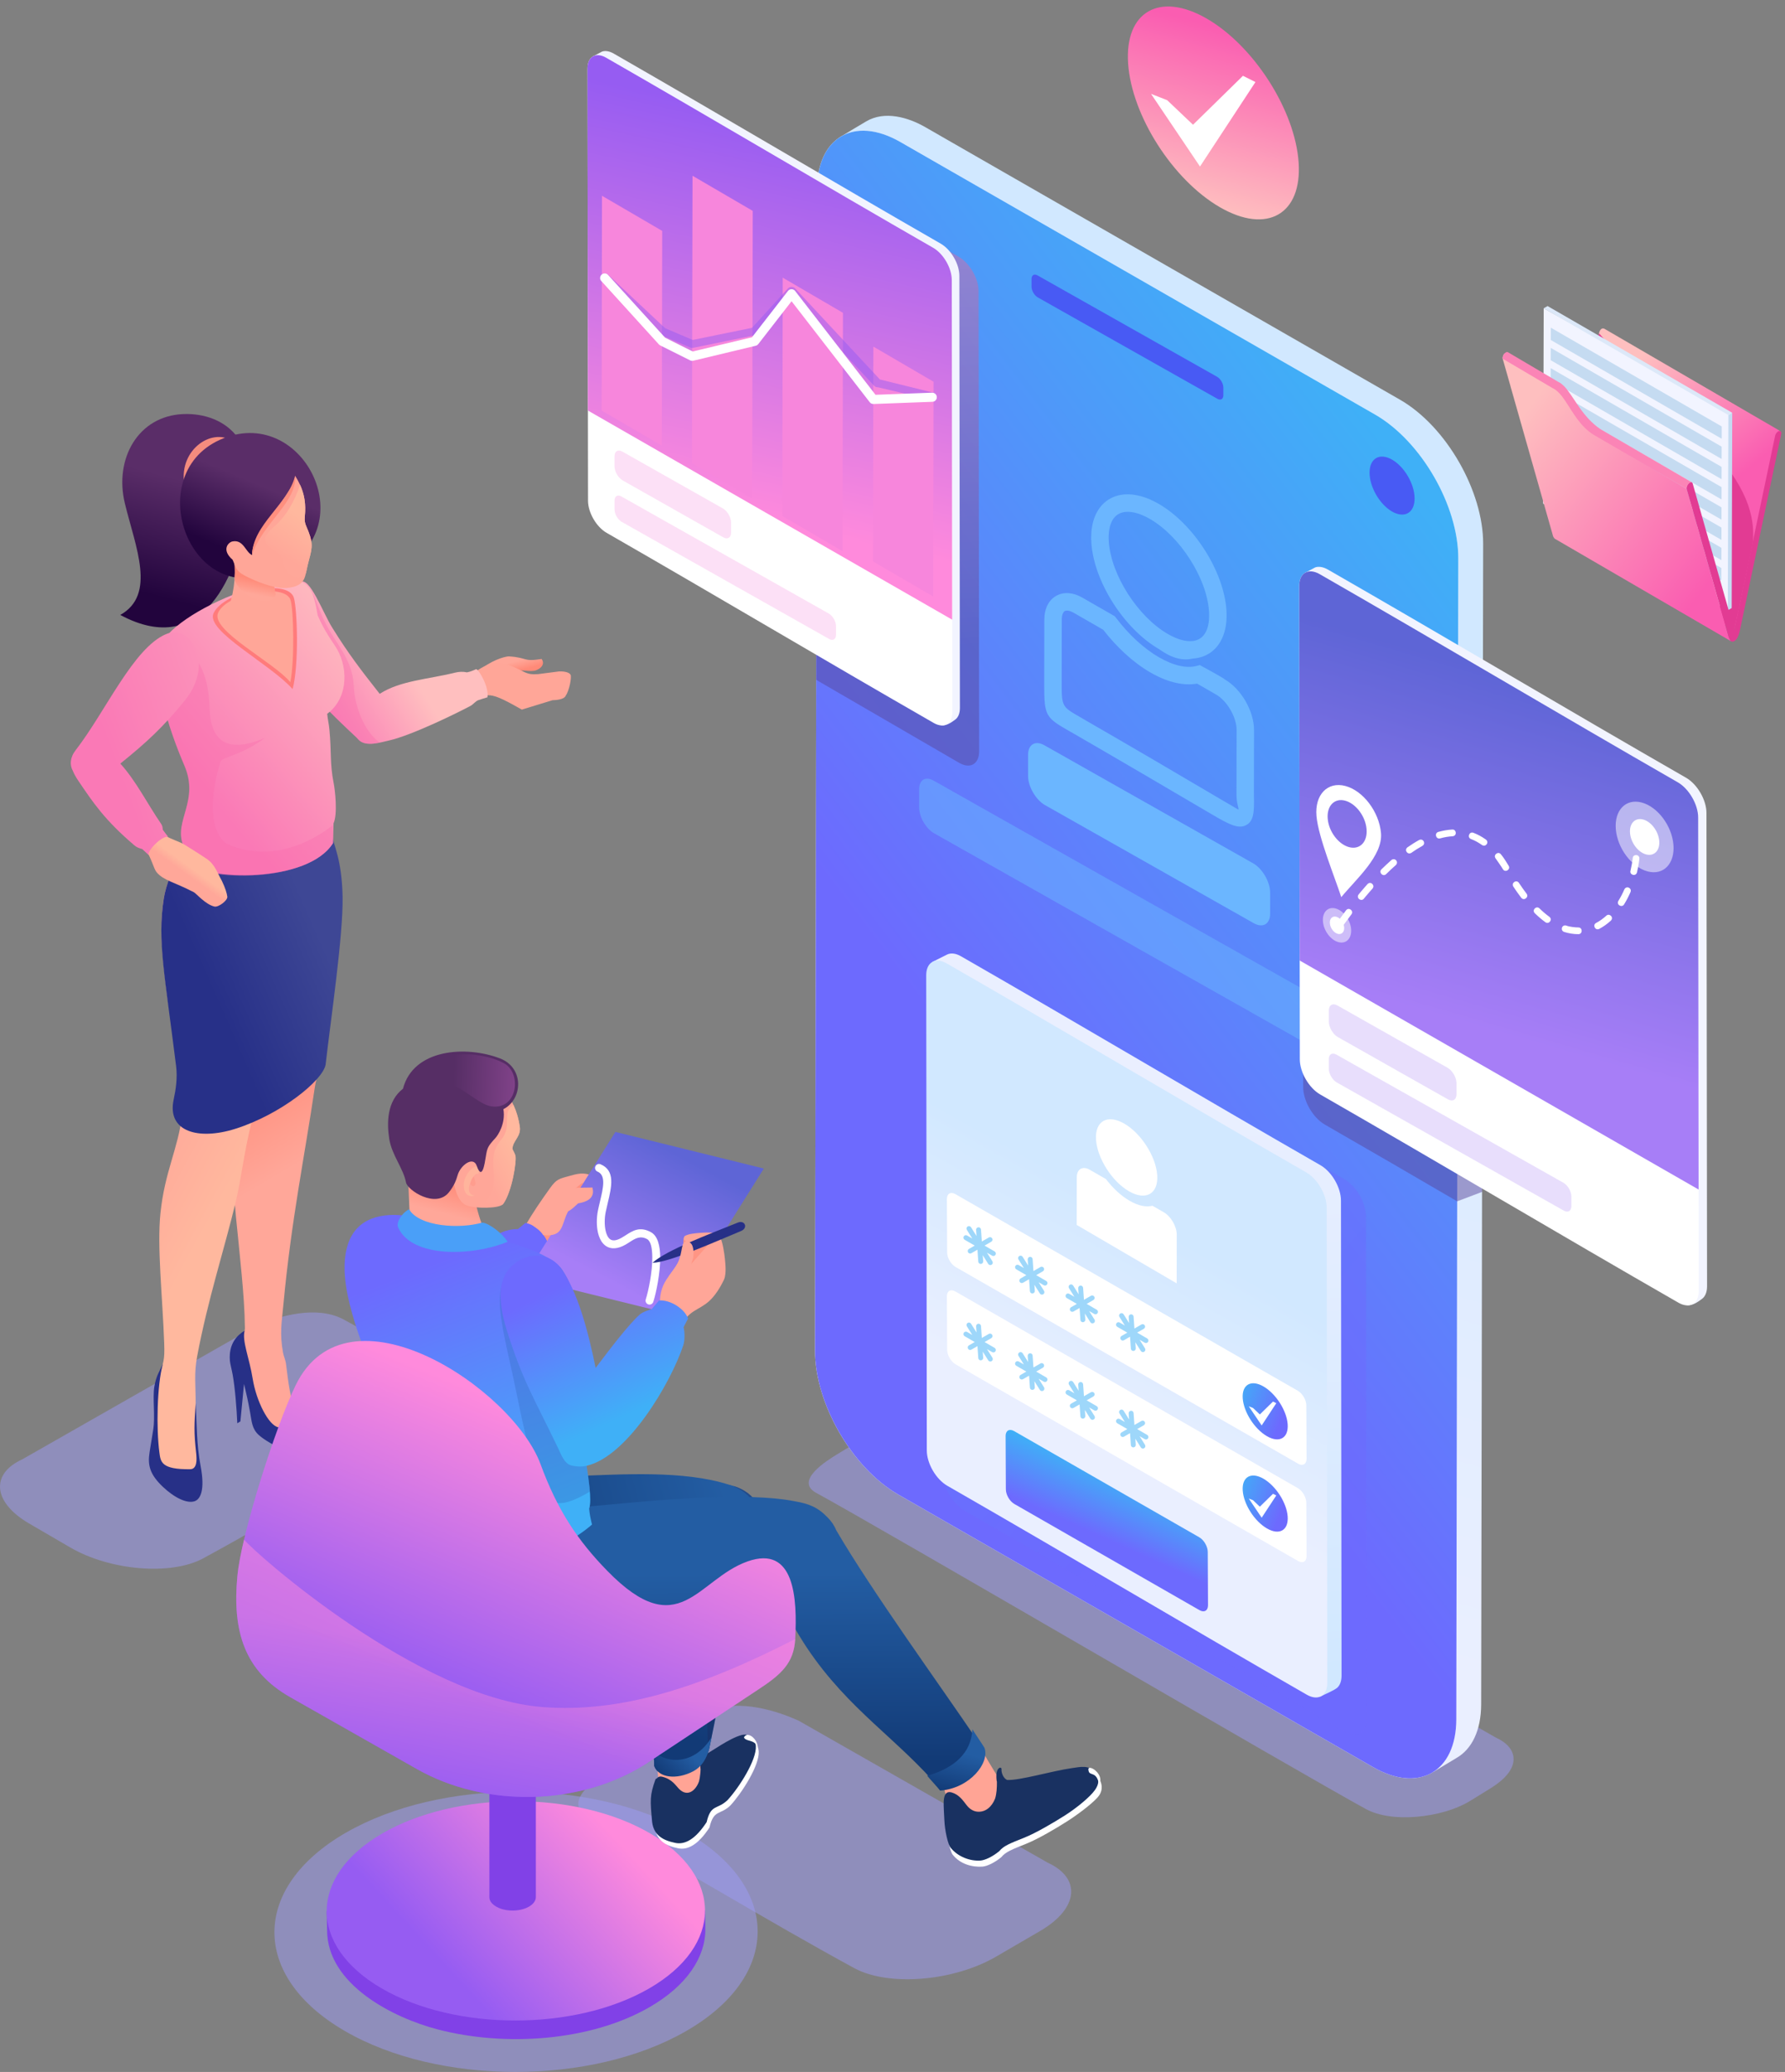 <svg xmlns="http://www.w3.org/2000/svg" width="212" height="246" viewBox="0 0 212 246" fill="none"><rect x="0" y="0" width="212" height="246" fill="#808080" stroke="none"/><g id="Group"><g id="Isolation Mode"><g id="Group_2"><g id="Group_3"><g id="Group_4"><g id="Group_5"><g id="Group_6"><path id="Vector" fill-rule="evenodd" clip-rule="evenodd" d="M205.974 74.8L185.061 62.638L189.915 39.58V39.574V39.571V39.566L189.917 39.559V39.552V39.544V39.539V39.538V39.53H189.918V39.522L189.921 39.517V39.513L189.924 39.505L189.926 39.495V39.492L189.929 39.486V39.48L189.932 39.478L189.935 39.469L189.938 39.46V39.455L189.942 39.45L189.945 39.441L189.948 39.431V39.428L189.951 39.422L189.954 39.414L189.957 39.403V39.4L189.96 39.392L189.963 39.386V39.383L189.968 39.374L189.971 39.364V39.36L189.976 39.355L189.981 39.346L189.985 39.335V39.331L189.99 39.325L189.993 39.317L189.998 39.305L190.002 39.296L190.006 39.289V39.285L190.013 39.275L190.018 39.266V39.261L190.024 39.255L190.029 39.247L190.035 39.236V39.233L190.041 39.225L190.046 39.219V39.216L190.054 39.206L190.06 39.197L190.063 39.193L190.066 39.188L190.073 39.18L190.079 39.171V39.167L190.085 39.161L190.093 39.152L190.099 39.142L190.105 39.135L190.11 39.13L190.113 39.127L190.121 39.119L190.129 39.111L190.132 39.108L190.137 39.103L190.143 39.097L190.151 39.089H190.152L190.159 39.082L190.165 39.077H190.168L190.176 39.068L190.183 39.061L190.188 39.058L190.193 39.055L190.201 39.049L190.21 39.042H190.213L190.219 39.036C190.304 38.988 190.408 38.974 190.532 39.022L211.443 51.183C210.758 50.807 207.976 67.991 205.966 74.79L205.974 74.8Z" fill="url(#paint0_linear_350_28565)"></path><path id="Vector_2" fill-rule="evenodd" clip-rule="evenodd" d="M189.917 39.578C198.7 49.649 209.177 55.87 208.153 64.611L205.976 74.798L185.062 62.637L189.919 39.578H189.917Z" fill="#E23B93"></path></g><g id="Group_7"><path id="Vector_3" fill-rule="evenodd" clip-rule="evenodd" d="M205.682 49.07L205.209 72.455L183.275 59.787L183.341 36.602L205.682 49.07Z" fill="#F2F4FF"></path><path id="Vector_4" fill-rule="evenodd" clip-rule="evenodd" d="M205.275 49.275L205.733 49.008L205.668 72.193L205.209 72.457L205.275 49.275Z" fill="#C5DBF1"></path><path id="Vector_5" fill-rule="evenodd" clip-rule="evenodd" d="M183.341 36.603L183.801 36.336L205.734 49.008L205.275 49.275L183.341 36.603Z" fill="#DCE8F8"></path><path id="Vector_6" fill-rule="evenodd" clip-rule="evenodd" d="M204.44 67.442L204.435 68.904L184.134 57.176L184.138 55.714L204.44 67.442ZM204.485 50.633V52.095L184.182 40.366L184.187 38.904L204.485 50.633ZM204.479 53.033L184.179 41.305L184.174 42.767L204.473 54.495L204.477 53.033H204.479ZM204.473 55.436L184.171 43.709V45.171L204.468 56.898L204.473 55.436ZM204.466 57.838L184.165 46.109L184.16 47.571L204.462 59.3L204.466 57.838ZM204.46 60.239L184.159 48.51L184.154 49.972L204.455 61.7L204.46 60.239ZM204.454 62.641L184.153 50.912L184.148 52.374L204.449 64.103L204.454 62.641ZM204.448 65.043L184.146 53.315L184.142 54.776L204.443 66.505L204.448 65.043Z" fill="#C5DBF1"></path></g><path id="Vector_7" fill-rule="evenodd" clip-rule="evenodd" d="M200.315 58.041L205.301 75.585C205.368 75.766 205.508 76.038 205.608 76.144L184.696 63.984C184.514 63.881 184.416 63.596 184.389 63.427L179.403 45.883L179.408 45.886L178.473 42.597C178.425 42.346 178.603 42.055 178.653 42.002C179.52 42.794 184.158 45.633 185.013 46.136C186.446 47.259 186.495 48.646 188.664 50.947C189.08 51.388 189.223 51.503 189.738 51.808L200.317 58.043L200.315 58.041Z" fill="url(#paint1_linear_350_28565)"></path><path id="Vector_8" fill-rule="evenodd" clip-rule="evenodd" d="M200.572 57.366C200.607 57.335 200.642 57.31 200.675 57.291C200.839 57.197 200.986 57.238 201.034 57.399L205.973 74.8L210.827 51.742C210.871 51.526 211.021 51.315 211.182 51.221C211.216 51.203 211.25 51.187 211.283 51.178C211.483 51.125 211.602 51.295 211.544 51.554L206.661 74.767C206.577 75.17 206.474 75.472 206.365 75.676C206.256 75.889 206.121 76.034 205.971 76.12C205.823 76.206 205.694 76.204 205.584 76.129C205.475 76.047 205.38 75.865 205.302 75.587L200.315 58.042C200.262 57.847 200.377 57.542 200.572 57.366Z" fill="#E23B93"></path><path id="Vector_9" fill-rule="evenodd" clip-rule="evenodd" d="M190.388 51.131L200.937 57.265C200.662 57.131 200.243 57.748 200.314 58.041L189.661 51.847C189.305 51.641 189.085 51.519 188.773 51.272C187.259 50.076 186.544 48.436 185.554 47.109C185.272 46.731 184.989 46.466 184.707 46.25C184.444 46.107 184.304 46.03 184.351 46.054L178.471 42.591C178.427 42.341 178.602 42.054 178.652 42.001C178.763 41.882 178.938 41.736 179.095 41.819L184.985 45.288C184.938 45.265 185.077 45.341 185.34 45.485C185.623 45.701 185.907 45.966 186.188 46.344C187.235 47.748 187.985 49.326 189.681 50.664C189.923 50.855 190.123 50.978 190.387 51.131H190.388Z" fill="#FB84B6"></path></g><g id="Group_8"><path id="Vector_10" fill-rule="evenodd" clip-rule="evenodd" d="M144.884 24.603C139.29 21.366 134.412 13.735 133.984 7.551C133.556 1.371 137.741 -1.022 143.334 2.214C148.924 5.449 153.806 13.085 154.234 19.266C154.662 25.449 150.474 27.836 144.884 24.603Z" fill="url(#paint2_linear_350_28565)"></path><path id="Vector_11" fill-rule="evenodd" clip-rule="evenodd" d="M147.623 9L149.106 9.742L142.52 19.773L136.706 11.146L138.621 11.894L141.692 14.812L147.623 9Z" fill="white"></path></g></g><g id="Group_9"><g id="Group_10"><g id="Vector_12" style="mix-blend-mode:multiply" opacity="0.5"><path fill-rule="evenodd" clip-rule="evenodd" d="M177.702 206.326L113.623 169.703C111.244 168.616 107.751 167.59 105.418 169.013L99.45 172.651C98.25 173.383 94.301 175.812 96.942 177.249C104.71 181.475 154.349 210.497 162.238 214.791C163.73 215.603 165.912 215.897 168.204 215.706C170.484 215.517 172.854 214.899 174.665 213.781L177.048 212.309C178.734 211.269 179.666 210.133 179.756 209.043C179.844 207.978 179.16 206.991 177.701 206.324L177.702 206.326Z" fill="#9E9BF5"></path></g><g id="Group_11"><g id="Group_12"><g id="Group_13"><path id="Vector_13" fill-rule="evenodd" clip-rule="evenodd" d="M175.914 202.355C175.905 205.472 174.793 207.667 173.019 208.699L170.2 210.396C160.531 206.267 164.12 157.242 163.53 143.305L166.499 70.162C164.003 65.798 154.4 61.988 156.641 53.076L128.306 39.803C127.048 38.947 93.981 19.785 99.918 16.191C100.91 15.59 101.892 14.985 102.872 14.415C105.064 13.117 107.856 13.92 109.908 15.104L166.291 47.465C171.825 50.657 176.165 58.377 176.15 64.55L175.914 202.356V202.355Z" fill="url(#paint3_linear_350_28565)"></path><path id="Vector_14" fill-rule="evenodd" clip-rule="evenodd" d="M97.036 22.532C97.043 19.476 98.102 17.306 99.816 16.249C101.622 15.135 104.155 15.255 106.957 16.875L163.34 49.235C168.797 52.388 173.215 60.045 173.197 66.321L172.962 204.126C172.945 210.4 168.496 212.936 163.039 209.784L106.657 177.425C101.194 174.268 96.781 166.615 96.8 160.339L97.036 22.534V22.532Z" fill="white"></path><path id="Vector_15" fill-rule="evenodd" clip-rule="evenodd" d="M97.036 22.532C97.043 19.476 98.102 17.306 99.816 16.249C101.622 15.135 104.155 15.255 106.957 16.875L163.34 49.235C168.797 52.388 173.215 60.045 173.197 66.321L172.962 204.126C172.945 210.4 168.496 212.936 163.039 209.784L106.657 177.425C101.194 174.268 96.781 166.615 96.8 160.339L97.036 22.534V22.532Z" fill="url(#paint4_linear_350_28565)"></path></g><g id="Group_14"><path id="Vector_16" fill-rule="evenodd" clip-rule="evenodd" d="M165.325 60.73C166.803 61.585 168.004 60.897 168.008 59.2C168.013 57.5 166.819 55.432 165.342 54.578C163.866 53.725 162.664 54.409 162.659 56.108C162.655 57.808 163.849 59.876 165.325 60.73Z" fill="#485AF4"></path><path id="Vector_17" fill-rule="evenodd" clip-rule="evenodd" d="M122.515 33.114C122.515 32.652 122.845 32.469 123.247 32.71C129.107 36.022 138.708 41.43 144.566 44.743C144.969 44.982 145.295 45.552 145.294 46.016V46.931C145.294 47.393 144.964 47.576 144.562 47.335C138.702 44.023 129.101 38.615 123.241 35.302C122.838 35.063 122.512 34.493 122.514 34.031V33.116L122.515 33.114Z" fill="#485AF4"></path></g></g><g id="Group_15"><path id="Vector_18" fill-rule="evenodd" clip-rule="evenodd" d="M122.101 89.616C122.104 88.357 122.995 87.862 124.092 88.513L148.87 102.522C149.966 103.174 150.853 104.726 150.85 105.985V108.478C150.845 109.737 149.952 110.232 148.858 109.581L124.08 95.57C122.983 94.919 122.097 93.368 122.101 92.108V89.615V89.616Z" fill="#6BB6FF"></path><path id="Vector_19" opacity="0.5" fill-rule="evenodd" clip-rule="evenodd" d="M109.167 93.673C109.17 92.564 109.955 92.129 110.921 92.702C124.97 100.644 147.993 113.611 162.04 121.554C163.005 122.128 163.787 123.495 163.784 124.604V126.8C163.78 127.909 162.994 128.345 162.029 127.772C147.981 119.829 124.957 106.862 110.911 98.918C109.944 98.343 109.164 96.978 109.167 95.868V93.672V93.673Z" fill="#6BB6FF"></path></g><g id="Group_16"><path id="Vector_20" style="mix-blend-mode:multiply" opacity="0.5" fill-rule="evenodd" clip-rule="evenodd" d="M111.906 115.225C111.911 113.591 113.068 112.93 114.49 113.752C129.559 122.4 144.597 131.353 159.667 140.003C161.088 140.824 162.238 142.817 162.233 144.451L162.307 204.143C162.302 205.777 161.144 206.436 159.723 205.616C144.654 196.966 129.613 188.013 114.546 179.365C113.124 178.543 111.975 176.55 111.98 174.916L111.906 115.225Z" fill="url(#paint5_linear_350_28565)"></path><g id="Group_17"><path id="Vector_21" fill-rule="evenodd" clip-rule="evenodd" d="M110.774 114.188L112.504 113.322C112.936 113.121 113.512 113.177 114.141 113.541C128.383 121.715 142.594 130.175 156.837 138.349C158.18 139.125 159.267 141.009 159.263 142.552L159.333 198.966C159.331 199.611 159.138 200.095 158.818 200.384C158.498 200.673 157.237 201.216 156.789 201.441C142.547 193.268 128.436 183.721 114.196 175.548C112.852 174.771 111.766 172.888 111.77 171.345L110.776 114.186L110.774 114.188Z" fill="url(#paint6_linear_350_28565)"></path><path id="Vector_22" fill-rule="evenodd" clip-rule="evenodd" d="M110.004 115.781C110.009 114.236 111.101 113.611 112.445 114.389C126.687 122.563 140.899 131.024 155.141 139.197C156.483 139.974 157.57 141.857 157.567 143.4L157.637 199.814C157.632 201.357 156.538 201.982 155.196 201.205C140.954 193.032 126.74 184.569 112.5 176.397C111.156 175.621 110.069 173.738 110.074 172.194L110.004 115.783V115.781Z" fill="url(#paint7_linear_350_28565)"></path><path id="Vector_23" fill-rule="evenodd" clip-rule="evenodd" d="M127.889 139.771C127.889 139.294 128.056 138.956 128.323 138.792C128.604 138.618 128.999 138.637 129.436 138.888L131.345 139.985C132.158 141.055 133.134 141.973 134.162 142.568C135.205 143.171 136.141 143.349 136.872 143.157L138.222 143.932C139.073 144.424 139.761 145.617 139.758 146.595L139.749 152.369C135.79 150.064 131.835 147.744 127.878 145.436L127.887 139.769L127.889 139.771ZM134.084 141.437C136.09 142.596 137.592 141.74 137.439 139.523C137.286 137.306 135.534 134.567 133.528 133.406C131.523 132.246 130.021 133.103 130.174 135.321C130.327 137.539 132.077 140.277 134.084 141.437Z" fill="white"></path><path id="Vector_24" fill-rule="evenodd" clip-rule="evenodd" d="M112.459 142.354C112.461 141.714 112.913 141.455 113.47 141.778C127.03 149.559 140.585 157.344 154.143 165.127C154.699 165.449 155.15 166.23 155.149 166.869L155.178 173.201C155.177 173.841 154.722 174.099 154.167 173.778C140.607 165.995 127.052 158.211 113.494 150.429C112.937 150.108 112.487 149.327 112.489 148.688L112.459 142.356V142.354Z" fill="white"></path><path id="Vector_25" fill-rule="evenodd" clip-rule="evenodd" d="M119.434 170.488C119.435 169.848 119.888 169.59 120.445 169.912C127.774 174.118 135.108 178.314 142.437 182.52C142.994 182.842 143.444 183.622 143.442 184.261L143.472 190.593C143.47 191.234 143.016 191.491 142.46 191.17C135.132 186.963 127.797 182.768 120.468 178.562C119.911 178.24 119.462 177.459 119.463 176.82L119.435 170.488H119.434Z" fill="url(#paint8_linear_350_28565)"></path><path id="Vector_26" fill-rule="evenodd" clip-rule="evenodd" d="M112.459 153.911C112.461 153.27 112.913 153.011 113.47 153.335C127.03 161.116 140.585 168.902 154.143 176.684C154.699 177.005 155.15 177.786 155.149 178.425L155.178 184.757C155.177 185.398 154.722 185.655 154.167 185.334C140.607 177.551 127.052 169.767 113.494 161.984C112.937 161.663 112.487 160.882 112.489 160.243L112.459 153.911Z" fill="white"></path><g id="Group_18"><path id="Vector_27" fill-rule="evenodd" clip-rule="evenodd" d="M150.469 170.515C148.994 169.662 147.708 167.65 147.596 166.02C147.483 164.391 148.587 163.76 150.06 164.612C151.534 165.465 152.822 167.479 152.934 169.108C153.046 170.738 151.943 171.368 150.469 170.515Z" fill="url(#paint9_linear_350_28565)"></path><path id="Vector_28" fill-rule="evenodd" clip-rule="evenodd" d="M151.192 166.402L151.582 166.598L149.846 169.242L148.313 166.968L148.818 167.166L149.628 167.935L151.192 166.402Z" fill="white"></path></g><g id="Group_19"><path id="Vector_29" fill-rule="evenodd" clip-rule="evenodd" d="M150.469 181.468C148.994 180.615 147.708 178.604 147.596 176.973C147.483 175.344 148.587 174.713 150.06 175.566C151.534 176.418 152.822 178.432 152.934 180.061C153.046 181.691 151.943 182.321 150.469 181.468Z" fill="url(#paint10_linear_350_28565)"></path><path id="Vector_30" fill-rule="evenodd" clip-rule="evenodd" d="M151.192 177.354L151.582 177.55L149.846 180.195L148.313 177.92L148.818 178.117L149.628 178.887L151.192 177.354Z" fill="white"></path></g><g id="Group_20"><path id="Vector_31" fill-rule="evenodd" clip-rule="evenodd" d="M115.927 146.025C115.916 145.864 116.038 145.725 116.199 145.714C116.36 145.703 116.499 145.825 116.51 145.986L116.608 147.403L117.44 146.923C117.579 146.843 117.757 146.892 117.838 147.031C117.918 147.17 117.871 147.348 117.73 147.429L116.933 147.888L118.128 148.58C118.267 148.661 118.316 148.839 118.234 148.979C118.153 149.118 117.975 149.166 117.836 149.085L117.223 148.73L117.866 149.755C117.952 149.891 117.911 150.072 117.774 150.158C117.638 150.244 117.457 150.203 117.371 150.066L116.72 149.028L116.77 149.752C116.781 149.913 116.659 150.052 116.499 150.062C116.338 150.073 116.199 149.952 116.188 149.791L116.09 148.374L115.369 148.79C115.23 148.869 115.052 148.821 114.971 148.682C114.891 148.543 114.939 148.365 115.078 148.283L115.765 147.887L114.569 147.195C114.43 147.114 114.382 146.936 114.463 146.796C114.544 146.657 114.722 146.609 114.861 146.69L115.475 147.045L114.832 146.02C114.746 145.884 114.786 145.703 114.924 145.617C115.06 145.531 115.241 145.572 115.326 145.709L115.977 146.747L115.927 146.023V146.025Z" fill="#9ED7FA"></path><path id="Vector_32" fill-rule="evenodd" clip-rule="evenodd" d="M122.06 149.533C122.049 149.372 122.171 149.233 122.331 149.222C122.492 149.211 122.631 149.333 122.642 149.494L122.74 150.911L123.572 150.431C123.711 150.352 123.889 150.4 123.97 150.539C124.05 150.678 124.002 150.856 123.863 150.937L123.065 151.396L124.261 152.088C124.4 152.17 124.448 152.348 124.367 152.487C124.286 152.626 124.108 152.674 123.967 152.593L123.354 152.238L123.997 153.263C124.083 153.399 124.042 153.58 123.905 153.666C123.769 153.752 123.588 153.711 123.502 153.574L122.851 152.537L122.901 153.26C122.912 153.421 122.79 153.56 122.63 153.571C122.469 153.582 122.33 153.46 122.319 153.299L122.221 151.882L121.499 152.298C121.361 152.377 121.183 152.329 121.101 152.19C121.022 152.051 121.07 151.873 121.209 151.792L121.896 151.396L120.7 150.705C120.561 150.623 120.513 150.445 120.594 150.306C120.675 150.167 120.853 150.119 120.992 150.2L121.606 150.555L120.962 149.53C120.877 149.394 120.917 149.213 121.055 149.127C121.19 149.041 121.371 149.082 121.457 149.219L122.108 150.256L122.058 149.533H122.06Z" fill="#9ED7FA"></path><path id="Vector_33" fill-rule="evenodd" clip-rule="evenodd" d="M128.056 152.947C128.045 152.786 128.167 152.647 128.328 152.636C128.489 152.625 128.628 152.747 128.639 152.908L128.737 154.324L129.569 153.845C129.708 153.765 129.886 153.814 129.967 153.953C130.046 154.092 129.998 154.27 129.859 154.351L129.062 154.81L130.257 155.502C130.396 155.583 130.445 155.761 130.363 155.9C130.282 156.039 130.104 156.088 129.965 156.007L129.352 155.652L129.995 156.677C130.081 156.813 130.04 156.994 129.903 157.08C129.767 157.166 129.586 157.125 129.5 156.987L128.849 155.95L128.899 156.674C128.91 156.834 128.788 156.973 128.628 156.984C128.467 156.995 128.328 156.873 128.317 156.713L128.219 155.296L127.497 155.711C127.359 155.791 127.181 155.743 127.099 155.604C127.02 155.465 127.068 155.287 127.207 155.205L127.894 154.809L126.698 154.117C126.559 154.035 126.511 153.857 126.592 153.718C126.673 153.579 126.851 153.531 126.99 153.612L127.604 153.967L126.961 152.942C126.875 152.806 126.915 152.625 127.053 152.539C127.188 152.453 127.37 152.494 127.455 152.631L128.106 153.668L128.056 152.945V152.947Z" fill="#9ED7FA"></path><path id="Vector_34" fill-rule="evenodd" clip-rule="evenodd" d="M134.051 156.357C134.04 156.196 134.162 156.057 134.323 156.047C134.483 156.036 134.622 156.157 134.633 156.318L134.732 157.735L135.564 157.255C135.702 157.176 135.88 157.223 135.962 157.363C136.041 157.502 135.993 157.68 135.854 157.762L135.056 158.221L136.252 158.913C136.391 158.994 136.439 159.172 136.358 159.311C136.277 159.45 136.099 159.498 135.958 159.417L135.345 159.063L135.988 160.087C136.074 160.223 136.033 160.404 135.896 160.49C135.76 160.576 135.579 160.535 135.493 160.398L134.842 159.361L134.892 160.084C134.903 160.245 134.782 160.384 134.621 160.395C134.46 160.406 134.321 160.284 134.31 160.123L134.212 158.706L133.491 159.122C133.352 159.202 133.174 159.155 133.093 159.014C133.013 158.875 133.061 158.697 133.2 158.616L133.887 158.221L132.691 157.529C132.553 157.448 132.504 157.269 132.585 157.13C132.666 156.991 132.844 156.943 132.983 157.024L133.597 157.379L132.954 156.354C132.868 156.218 132.908 156.037 133.046 155.951C133.182 155.865 133.363 155.906 133.449 156.043L134.099 157.081L134.049 156.357H134.051Z" fill="#9ED7FA"></path></g><g id="Group_21"><path id="Vector_35" fill-rule="evenodd" clip-rule="evenodd" d="M115.927 157.475C115.916 157.314 116.038 157.175 116.199 157.164C116.36 157.153 116.499 157.275 116.51 157.435L116.608 158.852L117.44 158.373C117.579 158.293 117.757 158.341 117.838 158.48C117.918 158.619 117.871 158.797 117.73 158.879L116.933 159.338L118.128 160.03C118.267 160.111 118.316 160.289 118.234 160.428C118.153 160.567 117.975 160.616 117.836 160.534L117.223 160.18L117.866 161.204C117.952 161.34 117.911 161.521 117.774 161.607C117.638 161.693 117.457 161.653 117.371 161.515L116.72 160.478L116.77 161.201C116.781 161.362 116.659 161.501 116.499 161.512C116.338 161.523 116.199 161.401 116.188 161.24L116.09 159.824L115.369 160.239C115.23 160.319 115.052 160.272 114.971 160.131C114.891 159.992 114.939 159.814 115.078 159.733L115.765 159.338L114.569 158.646C114.43 158.565 114.382 158.387 114.463 158.248C114.544 158.109 114.722 158.06 114.861 158.141L115.475 158.496L114.832 157.471C114.746 157.336 114.786 157.154 114.924 157.068C115.06 156.983 115.241 157.023 115.326 157.161L115.977 158.198L115.927 157.475Z" fill="#9ED7FA"></path><path id="Vector_36" fill-rule="evenodd" clip-rule="evenodd" d="M122.06 160.982C122.049 160.821 122.171 160.682 122.331 160.672C122.492 160.661 122.631 160.782 122.642 160.943L122.74 162.36L123.572 161.88C123.711 161.801 123.889 161.849 123.97 161.988C124.05 162.127 124.002 162.305 123.863 162.386L123.065 162.846L124.261 163.538C124.4 163.619 124.448 163.797 124.367 163.937C124.286 164.077 124.108 164.125 123.967 164.044L123.354 163.689L123.997 164.714C124.083 164.85 124.042 165.031 123.905 165.117C123.769 165.203 123.588 165.162 123.502 165.025L122.851 163.987L122.901 164.711C122.912 164.872 122.79 165.011 122.63 165.021C122.469 165.032 122.33 164.911 122.319 164.75L122.221 163.333L121.499 163.748C121.361 163.828 121.183 163.78 121.101 163.641C121.022 163.502 121.07 163.324 121.209 163.242L121.896 162.846L120.7 162.154C120.561 162.073 120.513 161.894 120.594 161.755C120.675 161.616 120.853 161.568 120.992 161.649L121.606 162.004L120.962 160.979C120.877 160.843 120.917 160.662 121.055 160.576C121.19 160.49 121.371 160.531 121.457 160.668L122.108 161.706L122.058 160.982H122.06Z" fill="#9ED7FA"></path><path id="Vector_37" fill-rule="evenodd" clip-rule="evenodd" d="M128.056 164.396C128.045 164.236 128.167 164.097 128.328 164.086C128.489 164.075 128.628 164.196 128.639 164.357L128.737 165.774L129.569 165.294C129.708 165.215 129.886 165.263 129.967 165.402C130.046 165.541 129.998 165.719 129.859 165.801L129.062 166.26L130.257 166.952C130.396 167.033 130.445 167.211 130.363 167.35C130.282 167.489 130.104 167.537 129.965 167.456L129.352 167.102L129.995 168.126C130.081 168.262 130.04 168.443 129.903 168.529C129.767 168.615 129.586 168.575 129.5 168.437L128.849 167.4L128.899 168.123C128.91 168.284 128.788 168.423 128.628 168.434C128.467 168.445 128.328 168.323 128.317 168.162L128.219 166.746L127.497 167.161C127.359 167.241 127.181 167.194 127.099 167.053C127.02 166.914 127.068 166.736 127.207 166.655L127.894 166.26L126.698 165.568C126.559 165.487 126.511 165.309 126.592 165.17C126.673 165.031 126.851 164.982 126.99 165.063L127.604 165.418L126.961 164.393C126.875 164.257 126.915 164.076 127.053 163.99C127.188 163.904 127.37 163.945 127.455 164.082L128.106 165.12L128.056 164.396Z" fill="#9ED7FA"></path><path id="Vector_38" fill-rule="evenodd" clip-rule="evenodd" d="M134.051 167.809C134.04 167.648 134.162 167.509 134.323 167.498C134.483 167.487 134.622 167.609 134.633 167.769L134.732 169.186L135.564 168.707C135.702 168.627 135.88 168.675 135.962 168.814C136.041 168.953 135.993 169.131 135.854 169.213L135.056 169.672L136.252 170.364C136.391 170.445 136.439 170.623 136.358 170.762C136.277 170.901 136.099 170.95 135.958 170.868L135.345 170.514L135.988 171.538C136.074 171.674 136.033 171.855 135.896 171.941C135.76 172.027 135.579 171.987 135.493 171.849L134.842 170.812L134.892 171.535C134.903 171.696 134.782 171.835 134.621 171.846C134.46 171.857 134.321 171.735 134.31 171.574L134.212 170.158L133.491 170.573C133.352 170.653 133.174 170.604 133.093 170.465C133.013 170.326 133.061 170.148 133.2 170.067L133.887 169.672L132.691 168.98C132.553 168.899 132.504 168.721 132.585 168.582C132.666 168.443 132.844 168.394 132.983 168.475L133.597 168.83L132.954 167.805C132.868 167.67 132.908 167.488 133.046 167.402C133.182 167.317 133.363 167.357 133.449 167.495L134.099 168.532L134.049 167.809H134.051Z" fill="#9ED7FA"></path></g></g></g><path id="Vector_39" fill-rule="evenodd" clip-rule="evenodd" d="M124.033 73.558C124.033 72.955 124.142 72.427 124.336 71.991C124.567 71.471 124.916 71.066 125.358 70.793C125.828 70.503 126.377 70.374 126.97 70.428C127.472 70.471 128.008 70.646 128.558 70.962L132.41 73.172L132.538 73.341C133.303 74.347 134.14 75.274 135.017 76.079C135.855 76.847 136.743 77.514 137.655 78.042C138.542 78.554 139.375 78.888 140.138 79.054C140.875 79.213 141.531 79.215 142.088 79.07L142.5 78.962C143.051 79.279 145.243 80.443 145.466 80.666C146.441 81.23 147.314 82.18 147.937 83.257C148.556 84.333 148.94 85.561 148.937 86.686L148.923 94.409C148.978 96.479 148.911 97.572 147.887 98.019C147.016 98.398 145.957 97.88 144.02 96.74C141.865 95.47 139.333 93.983 135.782 91.906C132.66 90.08 129.846 88.441 127.529 87.104L127.153 86.889V86.892C124.195 85.194 124.011 85.088 124.019 81.224L124.031 73.561L124.033 73.558ZM126.235 72.828C126.151 73.019 126.104 73.264 126.104 73.558L126.092 81.221C126.087 83.879 126.209 83.951 128.185 85.085V85.089L128.563 85.306C131.761 87.153 134.455 88.718 136.831 90.108C138.777 91.246 141.738 92.988 145.069 94.95C146.398 95.732 147.055 96.118 147.061 96.115C147.208 96.051 146.885 95.603 146.855 94.455L146.869 86.684C146.871 85.928 146.594 85.067 146.145 84.288C145.698 83.515 145.093 82.845 144.434 82.462L142.175 81.167C141.415 81.299 140.583 81.274 139.701 81.082C138.737 80.872 137.7 80.46 136.617 79.834C135.585 79.237 134.578 78.479 133.622 77.602C132.69 76.749 131.816 75.79 131.023 74.767L127.525 72.758C127.251 72.6 127.005 72.516 126.794 72.497C126.647 72.485 126.529 72.505 126.448 72.555C126.366 72.605 126.295 72.697 126.237 72.827L126.235 72.828ZM137.655 77.066C139.339 78.276 140.599 78.437 141.684 78.189C142.389 78.14 143.028 77.94 143.58 77.6C144.136 77.258 144.598 76.778 144.949 76.171C145.502 75.213 145.765 73.945 145.659 72.416C145.5 70.111 144.523 67.554 143.073 65.286C141.626 63.023 139.695 61.023 137.625 59.825C136.156 58.976 134.78 58.62 133.595 58.701C132.889 58.749 132.251 58.949 131.698 59.29C131.143 59.632 130.681 60.111 130.33 60.719C129.777 61.676 129.513 62.944 129.619 64.474C129.779 66.781 130.756 69.337 132.204 71.605C133.65 73.867 135.58 75.866 137.653 77.066H137.655ZM133.951 70.492C135.226 72.486 136.907 74.236 138.695 75.27C139.787 75.902 140.76 76.171 141.546 76.118C141.905 76.093 142.225 75.994 142.494 75.83C142.759 75.668 142.982 75.432 143.156 75.132C143.504 74.528 143.666 73.661 143.59 72.555C143.454 70.598 142.6 68.389 141.328 66.399C140.053 64.405 138.371 62.654 136.586 61.621C135.492 60.989 134.521 60.719 133.734 60.773C133.375 60.798 133.056 60.897 132.788 61.061C132.523 61.223 132.299 61.458 132.126 61.759C131.777 62.363 131.616 63.23 131.692 64.336C131.828 66.295 132.682 68.503 133.952 70.493L133.951 70.492Z" fill="#6BB6FF"></path></g></g><g id="Group_22"><path id="Vector_40" style="mix-blend-mode:multiply" opacity="0.5" fill-rule="evenodd" clip-rule="evenodd" d="M154.705 69.208L157.294 67.731L176.139 119.446L176.042 141.503L173.064 142.631C167.829 139.576 162.59 136.53 157.35 133.523C155.924 132.698 154.772 130.701 154.776 129.062L154.703 69.207L154.705 69.208Z" fill="url(#paint11_linear_350_28565)"></path><g id="Group_23"><path id="Vector_41" fill-rule="evenodd" clip-rule="evenodd" d="M155.026 67.992L156.213 67.364C156.626 67.226 157.152 67.303 157.724 67.631C171.911 75.773 186.068 84.201 200.257 92.345C201.595 93.118 202.677 94.994 202.673 96.533L202.744 152.731C202.742 153.429 202.516 153.939 202.143 154.214C201.696 154.545 200.775 155.261 200.046 154.839C185.859 146.697 171.964 137.544 157.778 129.402C156.439 128.629 155.357 126.753 155.362 125.214L155.026 67.989V67.992Z" fill="#F2F4FF"></path><path id="Vector_42" fill-rule="evenodd" clip-rule="evenodd" d="M154.304 69.555C154.308 68.017 155.396 67.395 156.736 68.168C170.923 76.311 185.08 84.739 199.269 92.883C200.607 93.656 201.689 95.532 201.685 97.07L201.756 153.268C201.751 154.806 200.661 155.427 199.324 154.655C185.137 146.513 170.976 138.083 156.79 129.941C155.451 129.168 154.369 127.292 154.374 125.753L154.305 69.555H154.304Z" fill="white"></path><path id="Vector_43" fill-rule="evenodd" clip-rule="evenodd" d="M154.306 69.555C154.31 68.017 155.398 67.395 156.738 68.168C170.925 76.311 185.082 84.739 199.271 92.883C200.609 93.656 201.69 95.532 201.687 97.07L201.737 141.23L154.356 114.037L154.306 69.555Z" fill="url(#paint12_linear_350_28565)"></path><g id="Group_24"><path id="Vector_44" opacity="0.25" fill-rule="evenodd" clip-rule="evenodd" d="M157.824 119.977C157.826 119.313 158.296 119.052 158.875 119.396L171.941 126.784C172.519 127.127 172.987 127.946 172.985 128.609V129.923C172.984 130.587 172.512 130.848 171.935 130.504L158.868 123.116C158.289 122.773 157.823 121.954 157.824 121.29V119.977Z" fill="#A67EF6"></path><path id="Vector_45" opacity="0.25" fill-rule="evenodd" clip-rule="evenodd" d="M157.824 125.74C157.824 125.154 158.239 124.924 158.75 125.227C166.158 129.416 178.299 136.255 185.707 140.442C186.216 140.745 186.628 141.467 186.626 142.051V143.208C186.625 143.794 186.21 144.024 185.701 143.721C178.293 139.531 166.152 132.693 158.744 128.506C158.233 128.203 157.823 127.483 157.824 126.897V125.74Z" fill="#A67EF6"></path></g><g id="Group_25"><path id="Vector_46" opacity="0.5" fill-rule="evenodd" clip-rule="evenodd" d="M194.974 95.279C196.862 95.779 198.553 98.016 198.748 100.276C198.943 102.536 197.571 103.962 195.682 103.462C193.794 102.963 192.103 100.726 191.908 98.466C191.713 96.206 193.085 94.78 194.974 95.279Z" fill="white"></path><path id="Vector_47" fill-rule="evenodd" clip-rule="evenodd" d="M195.148 97.297C196.105 97.55 196.962 98.684 197.062 99.83C197.162 100.977 196.466 101.698 195.507 101.445C194.55 101.192 193.693 100.058 193.594 98.913C193.494 97.769 194.19 97.046 195.148 97.299V97.297Z" fill="white"></path></g><path id="Vector_48" fill-rule="evenodd" clip-rule="evenodd" d="M159.299 106.516C158.528 104.142 156.569 99.375 156.354 96.888C156.134 94.356 157.673 92.758 159.788 93.319C161.905 93.88 163.796 96.385 164.017 98.915C164.251 101.621 161.024 104.415 159.299 106.516ZM159.757 95.062C158.483 94.725 157.556 95.687 157.689 97.211C157.821 98.736 158.961 100.245 160.234 100.582C161.508 100.919 162.434 99.957 162.303 98.433C162.172 96.908 161.03 95.4 159.757 95.062Z" fill="white"></path><path id="Vector_49" fill-rule="evenodd" clip-rule="evenodd" d="M158.917 109.369C158.617 109.755 159.218 110.278 159.563 109.834C159.874 109.406 160.186 108.983 160.505 108.56C160.818 108.155 160.2 107.654 159.869 108.079C159.548 108.507 159.231 108.935 158.917 109.367V109.369ZM194.706 101.964C194.756 101.411 193.96 101.373 193.915 101.867C193.86 102.37 193.763 102.899 193.646 103.393C193.516 103.866 194.275 104.116 194.422 103.576C194.544 103.051 194.647 102.498 194.706 101.962V101.964ZM193.652 105.912C193.844 105.431 193.164 105.111 192.922 105.594C192.724 106.056 192.478 106.529 192.213 106.956C191.934 107.421 192.628 107.813 192.889 107.377C193.175 106.913 193.437 106.414 193.651 105.912H193.652ZM191.314 109.309C191.723 108.9 191.116 108.382 190.782 108.717C190.407 109.056 190.015 109.344 189.567 109.58C189.113 109.806 189.45 110.529 189.936 110.286C190.441 110.019 190.891 109.692 191.314 109.309ZM187.454 110.912C187.988 110.912 187.977 110.115 187.462 110.115C187.073 110.115 186.366 110.036 186.013 109.889C185.495 109.747 185.276 110.468 185.767 110.646C186.311 110.818 186.883 110.912 187.454 110.912ZM183.542 109.492C183.934 109.797 184.451 109.189 184.012 108.849C183.6 108.549 183.207 108.213 182.841 107.855C182.476 107.49 181.905 108.046 182.283 108.424C182.679 108.808 183.094 109.166 183.541 109.492H183.542ZM180.67 106.585C181.001 107.01 181.619 106.509 181.305 106.104C180.989 105.687 180.69 105.264 180.402 104.827C180.105 104.38 179.449 104.833 179.734 105.261C180.029 105.712 180.342 106.156 180.67 106.585ZM178.494 103.199C178.766 103.652 179.446 103.24 179.179 102.792C178.916 102.345 178.588 101.826 178.258 101.428C177.942 101.02 177.306 101.501 177.634 101.923C177.928 102.364 178.218 102.729 178.496 103.199H178.494ZM176.017 100.33C176.448 100.617 176.902 100.01 176.476 99.679C176.001 99.34 175.532 99.084 174.988 98.873C174.489 98.692 174.225 99.443 174.712 99.621C175.177 99.796 175.613 100.043 176.017 100.33ZM172.525 99.287C173.086 99.235 172.97 98.446 172.485 98.49C171.918 98.523 171.375 98.618 170.829 98.771C170.334 98.906 170.53 99.679 171.047 99.538C171.534 99.401 172.021 99.316 172.525 99.287ZM168.934 100.43C169.383 100.16 169.024 99.494 168.548 99.733C168.07 99.994 167.61 100.291 167.162 100.602C166.734 100.934 167.19 101.54 167.619 101.255C168.036 100.961 168.486 100.675 168.932 100.431L168.934 100.43ZM165.782 102.709C166.158 102.332 165.674 101.784 165.254 102.111C164.847 102.47 164.463 102.838 164.073 103.213C163.7 103.587 164.265 104.149 164.635 103.779C165.002 103.412 165.392 103.049 165.782 102.707V102.709ZM163.008 105.497C163.338 105.12 162.805 104.574 162.412 104.969C162.056 105.37 161.71 105.776 161.366 106.189C161.024 106.628 161.677 107.088 161.98 106.698C162.317 106.292 162.659 105.892 163.01 105.498L163.008 105.497Z" fill="white"></path><g id="Group_26"><path id="Vector_50" opacity="0.5" fill-rule="evenodd" clip-rule="evenodd" d="M158.622 107.86C159.546 108.103 160.372 109.197 160.467 110.302C160.562 111.407 159.891 112.105 158.968 111.86C158.044 111.616 157.218 110.521 157.123 109.417C157.028 108.313 157.699 107.614 158.622 107.86Z" fill="white"></path><path id="Vector_51" fill-rule="evenodd" clip-rule="evenodd" d="M158.707 108.845C159.175 108.969 159.594 109.523 159.642 110.084C159.691 110.645 159.35 110.998 158.882 110.873C158.414 110.749 157.995 110.195 157.947 109.634C157.899 109.075 158.239 108.72 158.707 108.845Z" fill="white"></path></g></g></g><g id="Group_27"><path id="Vector_52" style="mix-blend-mode:multiply" opacity="0.5" fill-rule="evenodd" clip-rule="evenodd" d="M101.119 23.105C105.368 25.583 109.62 28.05 113.872 30.492C115.172 31.243 116.226 33.069 116.221 34.565L116.288 89.225C116.283 90.721 115.223 91.325 113.922 90.573L96.951 80.725L96.925 67.214L101.116 23.107L101.119 23.105Z" fill="url(#paint13_linear_350_28565)"></path><g id="Group_28"><path id="Vector_53" fill-rule="evenodd" clip-rule="evenodd" d="M70.433 6.693L71.516 6.119C71.894 5.994 72.374 6.065 72.896 6.365C85.851 13.799 98.781 21.497 111.736 28.933C112.957 29.639 113.946 31.352 113.942 32.756L114.006 84.075C114.004 84.714 113.796 85.179 113.458 85.431C113.05 85.732 112.209 86.386 111.544 86.002C98.588 78.566 85.9 70.208 72.946 62.773C71.724 62.067 70.735 60.354 70.74 58.95L70.434 6.693H70.433Z" fill="#F2F4FF"></path><path id="Vector_54" fill-rule="evenodd" clip-rule="evenodd" d="M69.774 8.121C69.779 6.717 70.773 6.148 71.995 6.854C84.951 14.289 97.878 21.986 110.836 29.422C112.056 30.128 113.046 31.842 113.041 33.246L113.105 84.564C113.1 85.969 112.106 86.535 110.884 85.829C97.928 78.393 84.998 70.696 72.044 63.261C70.82 62.555 69.833 60.842 69.837 59.438L69.772 8.119L69.774 8.121Z" fill="white"></path><path id="Vector_55" fill-rule="evenodd" clip-rule="evenodd" d="M69.774 8.121C69.779 6.717 70.773 6.148 71.995 6.854C84.951 14.289 97.88 21.986 110.836 29.422C112.056 30.128 113.046 31.842 113.041 33.246L113.086 73.572L69.819 48.739L69.772 8.119L69.774 8.121Z" fill="url(#paint14_linear_350_28565)"></path><g id="Group_29"><path id="Vector_56" opacity="0.25" fill-rule="evenodd" clip-rule="evenodd" d="M72.987 54.163C72.987 53.557 73.418 53.319 73.946 53.632L85.878 60.378C86.405 60.692 86.833 61.439 86.83 62.047V63.246C86.828 63.852 86.397 64.091 85.87 63.777L73.938 57.031C73.41 56.717 72.983 55.971 72.984 55.363V54.163H72.987Z" fill="#F786DC"></path><path id="Vector_57" opacity="0.25" fill-rule="evenodd" clip-rule="evenodd" d="M72.987 59.428C72.987 58.893 73.367 58.683 73.832 58.961C80.597 62.786 91.684 69.03 98.449 72.854C98.914 73.13 99.29 73.788 99.289 74.324V75.381C99.287 75.915 98.908 76.124 98.444 75.848C91.679 72.023 80.592 65.778 73.827 61.953C73.362 61.677 72.986 61.019 72.987 60.485V59.428Z" fill="#F786DC"></path></g><path id="Vector_58" fill-rule="evenodd" clip-rule="evenodd" d="M103.727 41.152L103.682 66.653L110.834 70.825L110.879 45.324L103.727 41.152ZM82.249 20.867L82.177 55.001L89.329 59.173L89.401 25.039L82.249 20.867ZM92.963 32.967L92.909 61.26L100.061 65.432L100.115 37.139L92.963 32.967ZM71.497 23.244L71.452 48.746L78.604 52.918L78.65 27.416L71.497 23.244Z" fill="#F786DC"></path><g id="Group_30"><g id="Vector_59" style="mix-blend-mode:multiply" opacity="0.5"><path fill-rule="evenodd" clip-rule="evenodd" d="M71.414 33.232C71.212 33.043 71.228 32.751 71.45 32.579C71.671 32.407 72.013 32.421 72.215 32.61L78.99 38.961L82.273 40.361L89.31 38.924L93.582 34.241C93.766 34.04 94.106 34.004 94.344 34.16C94.391 34.191 94.431 34.229 94.462 34.269L104.505 45.054L110.627 46.565C110.925 46.555 111.177 46.755 111.187 47.01C111.198 47.264 110.964 47.478 110.666 47.488L104.284 45.985C104.11 45.995 103.935 45.932 103.822 45.807L94.013 35.28L90.054 39.619C89.981 39.697 89.876 39.758 89.753 39.783L82.337 41.296C82.218 41.321 82.089 41.31 81.97 41.26L78.455 39.763C78.383 39.737 78.316 39.698 78.26 39.645L71.418 33.234L71.414 33.232Z" fill="#955CF1"></path></g><path id="Vector_60" fill-rule="evenodd" clip-rule="evenodd" d="M71.414 33.366C71.212 33.144 71.228 32.802 71.45 32.6C71.671 32.399 72.013 32.414 72.215 32.636L78.99 40.09L82.273 41.731L89.31 40.044L93.582 34.548C93.766 34.311 94.106 34.269 94.344 34.453C94.391 34.49 94.431 34.532 94.462 34.581L103.982 46.873L110.704 46.622C111.002 46.611 111.253 46.845 111.264 47.143C111.275 47.442 111.041 47.693 110.743 47.704L103.759 47.965C103.586 47.976 103.411 47.904 103.297 47.756L94.011 35.766L90.053 40.86C89.979 40.952 89.875 41.024 89.751 41.052L82.335 42.829C82.217 42.858 82.087 42.846 81.969 42.787L78.454 41.029C78.382 40.999 78.314 40.953 78.258 40.893L71.417 33.367L71.414 33.366Z" fill="white"></path></g></g></g></g></g><g id="Group_31"><g id="Vector_61" style="mix-blend-mode:multiply" opacity="0.5"><path fill-rule="evenodd" clip-rule="evenodd" d="M2.619 173.278L30.315 157.495C33.334 156.114 37.656 155.016 40.732 156.617C43.536 158.077 48.153 161.064 50.194 162.229C51.745 163.115 57.128 166.341 53.775 168.166C43.912 173.533 34.151 179.568 24.137 185.019C22.242 186.05 19.471 186.423 16.563 186.181C13.667 185.94 10.697 185.097 8.36 183.737C6.696 182.768 5.059 181.814 3.448 180.877C1.275 179.612 0.123 178.114 0.009 176.731C-0.101 175.379 0.766 174.126 2.619 173.28V173.278Z" fill="#9E9BF5"></path></g><g id="Group_32"><g id="Group_33"><path id="Vector_62" fill-rule="evenodd" clip-rule="evenodd" d="M39.442 99.109C39.57 100.32 39.386 102.169 39.48 106.721C39.545 109.94 39.114 115.561 38.777 120.387C38.638 122.385 38.359 124.152 38.183 125.707C38.055 126.838 37.561 127.949 37.397 129.05C36.175 137.317 34.602 144.83 33.664 154.823C33.448 157.121 33.206 158.301 33.611 160.583C33.69 161.027 33.91 161.474 33.967 161.92C34.249 164.124 34.463 166.317 35.325 168.149C35.449 168.415 35.645 169.119 35.799 169.41C35.799 169.41 33.826 170.097 33.586 170.131C33.345 170.166 30.164 169.28 30.164 169.28C30.164 169.28 28.981 163.968 28.998 163.66C29.204 160.179 26.789 160.819 28.933 158.183C29.134 157.853 29.082 157.823 29.079 157.435C29.053 153.991 28.467 148.996 28.029 144.525C26.774 131.752 28.906 132.669 29.382 126.565C28.505 119.219 26.725 108.789 26.914 99.748L39.441 99.112L39.442 99.109Z" fill="url(#paint15_linear_350_28565)"></path><path id="Vector_63" fill-rule="evenodd" clip-rule="evenodd" d="M34.906 167.18C35.248 167.808 35.616 168.709 35.931 169.389C36.336 170.263 36.534 170.841 36.733 171.527C36.833 171.872 36.804 172.194 36.662 172.386C35.894 173.417 32.044 171.536 30.754 170.396C29.92 169.659 29.904 168.789 29.709 167.725C29.416 166.129 29.366 165.949 28.983 164.309L28.55 168.762L28.183 168.984C28.103 167.171 27.913 164.772 27.633 163.221C27.521 162.602 27.331 161.898 27.304 161.556C27.145 159.539 28.142 158.547 29.058 157.98C28.721 159.207 29.61 161.201 30.014 163.711C30.437 166.338 31.89 169.212 33.034 169.454C33.516 169.557 34.581 168.956 35.16 168.625C35.38 168.5 35.13 167.747 34.906 167.177V167.18Z" fill="#273087"></path></g><g id="Group_34"><path id="Vector_64" fill-rule="evenodd" clip-rule="evenodd" d="M23.862 95.264C22.557 99.506 19.957 103.393 19.447 106.722C18.931 110.075 19.211 113.249 19.859 118.258C20.299 121.663 22.027 129.346 21.66 132.262C21.121 136.53 19.57 139.058 19.055 144.055C18.641 148.078 19.303 153.923 19.503 159.493C19.578 161.611 19.397 161.642 18.892 163.56C18.736 164.152 18.621 164.81 18.533 165.548C18.338 167.19 18.203 169.147 18.395 171.574C18.462 172.426 18.777 172.833 18.857 173.997L23.591 175.506C23.482 174.5 23.34 172.96 23.276 171.262C23.219 169.744 23.233 168.101 23.238 166.595C23.244 164.436 23.032 163.081 23.414 161.039C24.688 154.248 26.661 148.274 27.997 142.691C28.695 139.774 28.901 137.179 29.927 133.009C30.345 131.308 30.691 129.601 30.793 127.859C31.063 123.217 31.951 117.649 31.979 112.885C35.811 107.326 38.301 104.596 39.34 101.7C39.539 99.817 38.882 97.544 38.882 97.544L23.866 95.264H23.862Z" fill="url(#paint16_linear_350_28565)"></path><path id="Vector_65" fill-rule="evenodd" clip-rule="evenodd" d="M19.339 161.923C18.932 162.864 18.542 163.343 18.326 164.669C18.111 165.997 18.454 168.159 18.189 169.802L17.766 172.41C17.521 173.928 17.771 175.037 19.338 176.523C20.758 177.869 22.227 178.536 23.11 178.239C23.761 178.021 24.39 177.004 23.822 174.035C23.349 171.56 23.371 169.218 23.246 166.584C23.079 169.135 23.014 170.005 23.302 172.56C23.382 173.275 23.426 174.428 22.589 174.439C19.129 174.483 19.077 173.547 18.932 172.46C18.548 169.561 18.648 164.504 19.338 161.922L19.339 161.923Z" fill="#273087"></path></g><path id="Vector_66" fill-rule="evenodd" clip-rule="evenodd" d="M23.863 95.264C22.558 99.506 19.958 103.393 19.447 106.722C18.681 111.722 19.563 115.69 20.915 126.572C21.091 127.989 20.885 129.34 20.623 130.568C19.816 134.355 23.54 135.417 27.965 134.016C33.371 132.305 38.352 128.264 38.672 126.399C39.276 121.087 40.782 110.986 40.688 106.435C40.595 101.883 39.571 100.321 39.443 99.112L39.398 97.941C39.248 97.001 25.782 95.556 23.862 95.265L23.863 95.264Z" fill="url(#paint17_linear_350_28565)"></path></g><path id="Vector_67" fill-rule="evenodd" clip-rule="evenodd" d="M14.282 73.009C24.194 78.343 28.346 68.144 29.37 60.45C29.81 57.137 29.696 53.972 28.265 51.989C26.762 49.907 24.242 49.065 21.771 49.162C16.416 49.371 13.541 54.458 14.833 59.778C16.096 64.973 18.586 70.602 14.284 73.011L14.282 73.009Z" fill="url(#paint18_linear_350_28565)"></path><path id="Vector_68" fill-rule="evenodd" clip-rule="evenodd" d="M27.382 52.218C24.677 50.826 20.796 53.956 22.062 58.215C22.479 55.966 23.792 53.477 27.382 52.218Z" fill="#F58C7E"></path><path id="Vector_69" fill-rule="evenodd" clip-rule="evenodd" d="M27.06 51.851C36.569 48.698 43.361 63.4 32.481 67.956C22.067 72.317 16.502 55.353 27.06 51.851Z" fill="url(#paint19_linear_350_28565)"></path><g id="Group_35"><path id="Vector_70" fill-rule="evenodd" clip-rule="evenodd" d="M64.326 78.237C64.891 79.055 63.828 79.622 63.35 79.649C62.589 79.749 61.502 79.36 61.232 79.869C60.929 80.441 57.363 79.261 57.402 79.227C58.866 78.171 60.216 77.917 60.449 77.932C62.731 78.082 62.066 78.596 64.326 78.238V78.237Z" fill="url(#paint20_linear_350_28565)"></path><path id="Vector_71" fill-rule="evenodd" clip-rule="evenodd" d="M57.91 82.547C54.638 83.472 50.166 86.671 47.054 87.375C46.071 87.597 44.535 88.028 43.76 87.192C39.757 82.863 45.323 84.287 45.791 82.65C48.64 80.529 53.098 81.531 56.746 79.566C56.989 79.405 57.228 79.261 57.457 79.147C58.887 78.433 59.688 78.493 62.171 79.74C62.896 80.105 63.267 80.058 63.899 80.039L66.397 79.717C67.163 79.689 67.65 79.872 67.77 80.123C67.903 80.403 67.628 81.982 67.182 82.603V82.607C67.084 82.897 66.519 83.119 65.627 83.132L61.976 84.251L61.806 84.154C59.632 82.919 58.703 82.51 57.912 82.549L57.91 82.547Z" fill="#FFA698"></path></g><path id="Vector_72" fill-rule="evenodd" clip-rule="evenodd" d="M42.357 87.578C39.408 84.824 35.222 80.824 33.725 77.661C32.753 75.605 32.57 69.836 35.709 69.108C36.76 68.446 38.356 72.742 39.432 74.478C41.375 77.611 42.814 79.485 45.096 82.379C47.521 80.807 50.864 80.65 54.012 79.869C54.526 79.741 54.993 79.726 55.461 79.829C55.842 79.757 56.207 79.604 56.557 79.446C56.914 79.543 58.094 81.586 57.893 82.79C57.642 82.861 57.087 83.032 56.825 83.124C56.452 83.256 56.243 83.612 55.875 83.812C54.621 84.487 48.994 87.287 46.191 87.921C45.123 88.162 43.406 88.718 42.566 87.81C42.493 87.732 42.424 87.656 42.357 87.579V87.578Z" fill="url(#paint21_linear_350_28565)"></path><g id="Vector_73" style="mix-blend-mode:multiply" opacity="0.35"><path fill-rule="evenodd" clip-rule="evenodd" d="M42.357 87.578C41.38 86.666 40.267 85.616 39.162 84.506C41.484 82.472 41.271 78.864 39.767 76.666C38.781 75.223 38.205 74.186 37.713 73.036C37.563 72.157 37.412 71.442 37.256 70.957C37.187 70.673 37.062 70.401 36.914 70.148C37.393 70.756 37.677 71.943 38.464 73.608C39.81 76.456 41.853 78.116 42.017 81.466C42.139 83.939 43.265 86.855 45.104 88.171C44.179 88.362 43.155 88.446 42.565 87.808C42.491 87.729 42.422 87.653 42.355 87.576L42.357 87.578Z" fill="#F969AC"></path></g><g id="Group_36"><path id="Vector_74" fill-rule="evenodd" clip-rule="evenodd" d="M21.901 90.879C23.717 95.087 20.628 97.415 21.741 100.314L21.398 102.278C24.715 104.661 36.576 104.838 39.55 100.114L39.612 97.757C40.124 96.63 39.787 93.778 39.637 93.026C39.16 90.635 39.383 89.365 39.122 86.599C39.057 85.899 38.925 85.46 38.861 84.751C41.502 82.775 41.337 78.955 39.772 76.667C38.783 75.224 38.209 74.186 37.717 73.037C37.568 72.158 37.416 71.442 37.26 70.958C37.162 70.547 36.943 70.16 36.707 69.823C35.953 68.745 34.734 68.617 32.245 69.188C27.311 70.321 22.23 72.885 19.962 75.302C18.312 77.059 18.378 79.01 19.323 83.227C19.932 85.937 20.98 88.744 21.902 90.88L21.901 90.879Z" fill="url(#paint22_linear_350_28565)"></path><g id="Vector_75" style="mix-blend-mode:multiply" opacity="0.35"><path fill-rule="evenodd" clip-rule="evenodd" d="M21.864 90.853C23.681 95.06 20.667 97.464 21.78 100.363L21.437 102.301C24.754 104.885 36.615 104.761 39.59 100.038L39.528 97.983C39.528 97.901 33.704 103.151 27.075 100.232C25.634 99.598 24.331 96.444 26.194 90.423C26.372 89.85 28.484 89.811 31.477 87.605C29.268 88.543 25.102 89.826 24.896 84.202C24.804 81.687 24.434 79.797 23.148 78.049C22.525 77.201 18.867 81.648 19.425 83.78C20.135 86.499 21.178 89.263 21.866 90.854L21.864 90.853Z" fill="#F969AC"></path></g></g><path id="Vector_76" fill-rule="evenodd" clip-rule="evenodd" d="M34.898 70.963C35.306 72.301 35.53 78.902 34.752 81.818C32.106 78.822 24.371 74.919 25.363 72.804C26.593 70.177 34.186 68.629 34.898 70.963Z" fill="#FF7B7B"></path><path id="Vector_77" fill-rule="evenodd" clip-rule="evenodd" d="M34.51 71.253C34.875 72.45 34.997 78.416 34.482 80.993C32.448 78.563 24.993 74.855 25.897 72.768C26.926 70.391 33.875 69.17 34.51 71.253Z" fill="#FFA698"></path><g id="Group_37"><path id="Vector_78" fill-rule="evenodd" clip-rule="evenodd" d="M27.701 65.682C28.084 67.856 27.882 69.914 27.208 72.025C28.986 73.672 32.15 72.973 32.885 71.48C32.729 70.514 32.55 69.627 32.445 68.635L27.701 65.683V65.682Z" fill="#FFA698"></path><path id="Vector_79" fill-rule="evenodd" clip-rule="evenodd" d="M27.701 65.682C27.884 66.725 27.934 67.742 27.86 68.751C28.382 70.861 32.328 72.285 32.738 70.608C32.626 69.96 32.517 69.323 32.445 68.634L27.701 65.682Z" fill="url(#paint23_linear_350_28565)"></path><path id="Vector_80" fill-rule="evenodd" clip-rule="evenodd" d="M35.048 56.482C35.935 57.893 36.408 59.306 36.202 61.312C36.15 61.821 36.224 62.141 36.367 62.466C37.196 64.339 37.123 64.92 36.712 66.421C36.313 67.881 36.339 68.644 35.841 69.145C35.331 69.659 34.568 69.778 33.918 69.818C32.592 69.902 30.311 69.026 28.987 68.3C28.006 67.763 28.043 67.395 27.628 66.463C26.242 65.257 27.139 64.376 27.604 64.286C28.936 64.026 29.151 65.562 29.941 65.902C29.81 63.203 34.948 58.649 35.048 56.482Z" fill="#FFA698"></path><path id="Vector_81" fill-rule="evenodd" clip-rule="evenodd" d="M35.638 57.565C36.131 58.647 36.356 59.815 36.203 61.313C36.152 61.822 36.225 62.142 36.369 62.467C37.197 64.34 37.124 64.921 36.714 66.422C36.534 67.076 36.441 67.59 36.348 68.004C36.032 68.479 35.399 68.72 34.798 68.453C34.244 68.207 33.7 67.55 33.562 66.457C33.465 65.68 31.875 65.168 31.547 64.379C31.275 63.725 32.009 62.994 32.454 62.617C34.012 61.297 34.983 59.506 35.64 57.566L35.638 57.565Z" fill="url(#paint24_linear_350_28565)"></path><path id="Vector_82" fill-rule="evenodd" clip-rule="evenodd" d="M35.049 56.482C34.303 59.795 29.979 62.304 29.941 65.902C31.125 62.163 35.319 59.602 35.049 56.482Z" fill="#FF8F7F"></path></g><g id="Group_38"><path id="Vector_83" fill-rule="evenodd" clip-rule="evenodd" d="M19.73 99.269C20.319 99.626 21.391 99.972 21.82 100.23C22.043 100.363 23.642 101.359 24.542 101.964C25.504 102.61 25.776 103.545 26.35 104.582C26.762 105.428 26.938 106.039 26.998 106.462C27.059 106.9 25.949 107.74 25.477 107.635C24.407 107.398 23.312 106.081 23.03 105.936C20.631 104.691 19.48 104.568 18.614 103.577C18.244 103.154 18.018 101.917 17.253 100.805L18.725 99.473L19.732 99.271L19.73 99.269Z" fill="url(#paint25_linear_350_28565)"></path><path id="Vector_84" fill-rule="evenodd" clip-rule="evenodd" d="M19.73 75.284C15.843 76.91 12.52 84.521 8.989 89.061C8.291 89.96 8.276 90.847 8.644 91.507C8.789 91.868 9.014 92.281 9.339 92.757C11.017 95.225 12.386 97.326 15.971 100.376C16.24 100.604 16.494 100.699 16.894 100.809C17.118 100.994 17.434 101.33 17.674 101.526C17.376 101.141 19.16 99.219 19.969 99.347C19.761 99.089 19.549 98.809 19.333 98.514C19.305 98.145 19.288 98.033 19.093 97.749C17.596 95.581 16.144 92.691 14.292 90.661C17.434 88.121 19.316 86.383 21.904 83.229C25.543 78.795 22.694 74.045 19.73 75.284Z" fill="url(#paint26_linear_350_28565)"></path></g></g><g id="Group_39"><g id="Vector_85" style="mix-blend-mode:multiply" opacity="0.5"><path fill-rule="evenodd" clip-rule="evenodd" d="M41.061 217.604C52.299 211.111 70.475 211.111 81.64 217.604C92.816 224.103 92.758 234.638 81.518 241.13C70.28 247.623 52.104 247.623 40.928 241.123C29.763 234.631 29.822 224.095 41.061 217.602V217.604Z" fill="#9E9BF5"></path></g><g id="Vector_86" style="mix-blend-mode:multiply" opacity="0.5"><path fill-rule="evenodd" clip-rule="evenodd" d="M124.427 221.148L94.871 204.304C91.649 202.831 87.037 201.658 83.754 203.368C80.763 204.926 75.835 208.114 73.658 209.357C72.004 210.302 66.259 213.744 69.837 215.692C80.362 221.418 90.778 227.859 101.466 233.678C103.487 234.777 106.444 235.175 109.548 234.918C112.639 234.662 115.809 233.76 118.302 232.309C120.078 231.275 121.825 230.258 123.543 229.257C125.861 227.906 127.091 226.31 127.213 224.832C127.332 223.389 126.406 222.052 124.429 221.149L124.427 221.148Z" fill="#9E9BF5"></path></g><g id="Group_40"><g id="Group_41"><path id="Vector_87" fill-rule="evenodd" clip-rule="evenodd" d="M83.731 226.814L83.775 229.034C83.786 232.387 81.574 235.746 77.149 238.302C70.09 242.379 59.934 243.029 51.974 240.947C46.72 239.575 38.847 235.638 38.847 229.156L38.802 226.936L83.731 226.814Z" fill="#8141E7"></path><path id="Vector_88" fill-rule="evenodd" clip-rule="evenodd" d="M45.431 217.665C54.228 212.583 68.456 212.583 77.197 217.665C85.946 222.753 85.901 230.999 77.102 236.082C68.304 241.164 54.077 241.164 45.326 236.077C36.585 230.995 36.632 222.748 45.431 217.665Z" fill="url(#paint27_linear_350_28565)"></path></g><path id="Vector_89" fill-rule="evenodd" clip-rule="evenodd" d="M63.637 172.279L63.641 225.233C63.641 225.645 63.371 226.058 62.828 226.372C61.962 226.873 60.713 226.953 59.736 226.697C59.09 226.528 58.123 226.045 58.123 225.249L58.117 172.295L63.635 172.279H63.637Z" fill="#8141E7"></path></g><g id="Group_42"><path id="Vector_90" fill-rule="evenodd" clip-rule="evenodd" d="M90.07 183.177C87.36 190.148 85.871 199.98 84.226 207.645C83.973 208.548 83.514 209.688 82.285 210.323C80.37 211.314 78.222 211.101 77.703 209.672C77.748 202.501 77.306 197.208 77.531 193.274C77.782 188.867 79.435 182.156 81.121 179.59C82.37 173.648 92.957 175.924 90.07 183.177Z" fill="url(#paint28_linear_350_28565)"></path><g id="Vector_91" style="mix-blend-mode:multiply" opacity="0.3"><path fill-rule="evenodd" clip-rule="evenodd" d="M90.346 182.352C90.255 182.66 90.163 182.938 90.069 183.177L89.956 183.472L89.93 183.536C89.476 184.74 89.056 186.024 88.665 187.364L88.646 187.427L88.552 187.749L88.523 187.85L88.459 188.078C86.676 194.405 85.43 201.923 84.141 207.933C83.467 198.913 84.945 189.898 87.344 182.101C87.489 180.009 87.4 178.154 87.196 176.451C89.422 177.143 91.198 179.214 90.341 182.351L90.346 182.352Z" fill="#1E2353"></path></g><g id="Group_43"><path id="Vector_92" fill-rule="evenodd" clip-rule="evenodd" d="M86.774 214.334C85.53 215.553 84.778 214.769 84.261 216.977C82.911 219.045 81.667 219.676 80.541 219.445C79.113 219.151 77.999 218.572 77.791 216.983C77.549 214.331 77.496 213.833 78.191 211.881L78.382 211.753C78.531 211.584 78.718 211.524 78.954 211.581C80.198 211.877 80.579 212.646 81.028 213.075C81.998 214.002 82.931 213.26 83.343 212.187L83.346 212.174L83.354 212.145L83.357 212.135L83.371 212.082L83.376 212.063L83.393 211.993V211.982L83.41 211.915L83.415 211.893V211.887L83.419 211.868L83.427 211.832L83.434 211.795L83.452 211.69L83.468 211.587V211.571C83.479 211.509 83.487 211.445 83.495 211.381L83.498 211.357L83.505 211.281V211.267L83.508 211.251L83.513 211.206V211.189L83.519 211.139L83.529 211.017V210.987L83.534 210.959L83.54 210.861L83.544 210.789L83.549 210.689C83.541 210.633 83.534 210.578 83.523 210.525C83.498 210.087 83.526 209.788 83.582 209.591C83.585 209.486 83.59 209.383 83.594 209.28C84.951 208.521 86.996 206.454 88.446 206.061C89.485 205.778 90.069 207.257 90.11 207.951C90.205 209.61 88.115 212.866 86.777 214.327L86.774 214.334Z" fill="white"></path><path id="Vector_93" fill-rule="evenodd" clip-rule="evenodd" d="M83.25 208.799C83.187 210.305 83.304 211.957 82.198 212.835C81.231 213.6 79.561 213.895 78.545 212.363C78.118 211.718 78.164 210.604 78.01 209.233C78.005 210.242 83.315 209.844 83.25 208.799Z" fill="#FFA495"></path><path id="Vector_94" fill-rule="evenodd" clip-rule="evenodd" d="M86.438 213.695C85.194 214.913 84.442 214.129 83.925 216.337C82.573 218.405 81.331 219.036 80.205 218.805C78.777 218.512 77.662 217.932 77.455 216.344C77.213 213.691 77.16 213.195 77.855 211.241L78.046 211.113C78.195 210.944 78.382 210.885 78.618 210.941C79.862 211.238 80.243 212.006 80.692 212.436C81.662 213.362 82.594 212.62 83.007 211.547L83.01 211.534L83.018 211.505L83.021 211.495L83.035 211.442L83.04 211.424L83.057 211.353L83.06 211.342L83.074 211.277L83.079 211.255V211.249L83.084 211.23L83.091 211.194L83.098 211.156L83.116 211.052L83.132 210.949V210.933C83.143 210.871 83.151 210.807 83.159 210.743L83.162 210.719L83.169 210.643V210.629L83.173 210.613L83.177 210.568V210.55L83.183 210.5L83.193 210.379V210.349L83.196 210.321L83.202 210.222L83.207 210.151L83.212 210.051C83.204 209.994 83.196 209.94 83.185 209.887C83.16 209.449 83.188 209.149 83.244 208.953C83.248 208.848 83.252 208.745 83.257 208.642C84.613 207.883 86.611 206.396 88.063 206.001C89.103 205.718 89.732 206.619 89.772 207.313C89.867 208.971 87.777 212.228 86.44 213.688L86.438 213.695Z" fill="#193161"></path><path id="Vector_95" fill-rule="evenodd" clip-rule="evenodd" d="M88.415 206.383C88.782 206.795 89.597 206.525 89.989 207.436C90.009 206.836 89.397 205.979 88.756 205.979C88.631 205.979 88.236 206.219 88.417 206.383H88.415Z" fill="white"></path><path id="Vector_96" fill-rule="evenodd" clip-rule="evenodd" d="M84.522 206.24C84.424 206.717 84.326 207.185 84.227 207.646C83.974 208.549 83.516 209.689 82.287 210.325C80.372 211.315 78.224 211.102 77.704 209.673C77.709 209.053 77.601 208.446 77.6 207.854C78.661 209.167 82.281 209.954 84.524 206.242L84.522 206.24Z" fill="url(#paint29_linear_350_28565)"></path></g></g><path id="Vector_97" fill-rule="evenodd" clip-rule="evenodd" d="M63.404 174.21C57.381 172.531 45.872 178.949 34.997 190.594C25.179 201.109 62.69 212.171 70.14 209.315C77.222 206.601 95.186 197.609 93.675 193.817C90.724 186.413 74.303 177.249 63.404 174.211V174.21Z" fill="#161D5C"></path><g id="Group_44"><path id="Vector_98" fill-rule="evenodd" clip-rule="evenodd" d="M68.248 175.247C62.883 175.423 56.851 175.23 52.062 176.99C47.59 178.635 48.301 185.093 52.37 188.807C55.937 192.064 61.976 193.02 70.878 189.364C73.645 188.226 76.291 187.175 80.435 186.7C84.424 186.243 87.018 187.055 89.211 183.295C90.764 180.631 90.282 177.482 86.603 176.286C81.211 174.532 73.769 175.066 68.246 175.247H68.248Z" fill="url(#paint30_linear_350_28565)"></path><g id="Group_45"><g id="Group_46"><path id="Vector_99" fill-rule="evenodd" clip-rule="evenodd" d="M116.336 207.285C117.83 209.97 118.554 211.021 118.939 211.587C119.809 212.864 117.975 214.957 116.748 215.629C115.51 216.307 113.565 216.318 112.714 214.39C112.385 213.644 112.271 212.638 111.92 211.696C112.536 212.697 115.263 209.736 116.336 207.285Z" fill="#FFA495"></path><g id="Group_47"><path id="Vector_100" fill-rule="evenodd" clip-rule="evenodd" d="M114.491 215.474C115.117 215.317 118.86 216.668 119.037 211.932C121.725 212.593 126.066 210.478 128.504 210.507C128.938 210.512 129.674 210.026 129.898 210.273C130.598 211.046 131.382 212.263 130.353 213.409C129.596 214.253 127.858 215.538 126.693 216.274C125.458 217.057 123.329 218.329 121.842 218.923C120.195 219.579 119.441 219.866 118.915 220.505C118.106 221.174 117.207 221.586 116.661 221.622C115.493 221.699 114.031 221.338 113.138 220.19C112.852 219.823 112.439 218.031 112.397 216.816C112.362 215.859 112.625 214.7 112.804 213.631L114.491 215.473V215.474Z" fill="white"></path><path id="Vector_101" fill-rule="evenodd" clip-rule="evenodd" d="M119.612 211.33C121.09 211.418 124.857 210.277 127.323 209.923C128.383 209.77 129.313 209.549 130.014 210.385C130.659 211.152 130.595 211.952 129.744 212.898C128.987 213.742 127.623 214.818 126.458 215.555C125.224 216.338 123.095 217.612 121.607 218.204C119.96 218.86 119.206 219.147 118.679 219.786C117.87 220.455 116.971 220.867 116.425 220.903C115.257 220.98 113.765 220.484 112.872 219.338C112.586 218.971 112.204 217.312 112.16 216.099C112.137 215.421 112.045 214.416 112.085 213.815C112.153 212.83 112.56 212.681 113.03 212.815C113.904 213.065 114.371 213.768 114.809 214.332C115.181 214.81 115.632 215.061 116.092 215.099C117.087 215.18 117.817 214.47 118.184 213.548C118.37 212.945 118.406 212.259 118.401 211.557C118.39 211.494 118.376 211.432 118.362 211.371C118.181 209.735 118.988 209.699 118.946 210.062C118.908 210.394 119.116 211.102 119.609 211.332L119.612 211.33Z" fill="#193161"></path><path id="Vector_102" fill-rule="evenodd" clip-rule="evenodd" d="M129.292 210.266C129.413 210.886 130.247 210.258 130.522 211.834C131.048 211.09 130.203 210.095 129.602 209.919C129.465 209.878 129.167 209.806 129.292 210.266Z" fill="white"></path></g></g><path id="Vector_103" fill-rule="evenodd" clip-rule="evenodd" d="M99.326 181.7C103.631 189.05 111.604 200.03 116.052 206.605C117.187 208.74 115.266 212.034 111.74 212.509C106.693 206.487 100.818 203.081 95.834 195.634C94.891 194.225 93.15 191.262 92.056 189.127C90.695 189.292 88.853 189.578 86.859 189.908C82.742 190.587 79.336 191.548 76.639 192.842C67.964 197.008 61.879 196.405 58.13 193.359C53.853 189.887 52.771 183.48 57.14 181.579C61.818 179.543 67.16 179.11 72.503 178.624C77.385 178.179 87.143 177.234 93.112 178.032C93.578 178.095 94.022 178.168 94.437 178.253C96.027 178.531 97.108 178.924 98.291 180.164C98.765 180.636 99.105 181.156 99.326 181.701V181.7Z" fill="url(#paint31_linear_350_28565)"></path><path id="Vector_104" fill-rule="evenodd" clip-rule="evenodd" d="M115.49 205.316C115.746 205.74 116.677 207.1 116.919 207.508C117.582 209.281 115.205 212.323 111.655 212.595C111.387 212.234 110.4 211.181 110.124 210.835C113.329 209.929 115.353 208.134 115.49 205.318V205.316Z" fill="url(#paint32_linear_350_28565)"></path></g><g id="Group_48"><g id="Group_49"><g id="Group_50"><g id="Group_51"><g id="Group_52"><path id="Vector_105" fill-rule="evenodd" clip-rule="evenodd" d="M62.392 145.511C63.322 143.907 64.263 142.556 65.29 141.114C66.132 139.933 66.417 139.963 67.721 139.593C69.155 139.186 69.459 139.288 70.739 139.671C71.852 140.003 72.786 140.792 73.064 141.292C73.947 142.884 70.27 143.23 69.953 143.372C69.353 144.533 69.189 145.44 68.119 146.096C66.345 147.182 65.629 147.221 64.97 148.517L62.392 145.509V145.511Z" fill="#FFA698"></path><path id="Vector_106" fill-rule="evenodd" clip-rule="evenodd" d="M66.321 143.396C67.462 142.062 67.531 141.754 69.02 140.527C69.081 140.503 69.14 140.481 69.198 140.461L70.471 140.533C71.102 141.192 72.21 141.848 72.933 141.104C72.964 141.148 72.995 141.192 73.023 141.237C73.548 142.071 73.019 143.155 72.535 143.23C71.366 143.408 70.451 143.151 69.953 143.372C69.354 144.534 69.19 145.44 68.119 146.096C66.346 147.182 65.629 147.221 64.971 148.517L63.338 146.613L66.319 143.394L66.321 143.396Z" fill="#FF9281"></path></g><path id="Vector_107" fill-rule="evenodd" clip-rule="evenodd" d="M55.195 161.542C56.347 159.914 62.53 153.387 64.054 150.71C64.278 150.316 64.388 149.374 64.38 149.207L65.21 148.133C65.054 146.849 63.652 145.366 62.402 145.199L61.505 145.932C60.894 145.899 59.923 146.108 59.399 146.416C55.236 148.853 47.75 155.753 47.787 160.712C47.812 164.147 53.595 162.988 55.197 161.54L55.195 161.542Z" fill="url(#paint33_linear_350_28565)"></path></g><path id="Vector_108" fill-rule="evenodd" clip-rule="evenodd" d="M73.09 134.391L62.233 151.704L79.864 156.053L90.72 138.739L73.09 134.391Z" fill="url(#paint34_linear_350_28565)"></path><path id="Vector_109" fill-rule="evenodd" clip-rule="evenodd" d="M64.523 146.64C66.999 146.881 66.604 145.455 67.478 143.815C67.915 143.61 68.248 143.24 68.664 142.873C70.358 142.587 70.572 141.808 70.358 140.994C69.787 141.004 68.66 141.005 68.174 141.061C65.842 142.055 64.109 142.13 63.1 144.702C62.733 145.636 63.789 145.483 64.523 146.64Z" fill="#FFA698"></path></g><path id="Vector_110" fill-rule="evenodd" clip-rule="evenodd" d="M76.694 154.28C76.616 154.527 76.751 154.793 77 154.871C77.246 154.949 77.51 154.813 77.59 154.566C77.933 153.49 78.422 151.166 78.411 149.285C78.403 147.919 78.12 146.749 77.327 146.305C76.004 145.565 75.147 146.118 74.284 146.677C74.131 146.774 73.976 146.874 73.848 146.947C73.489 147.153 73.192 147.253 72.951 147.267C72.688 147.283 72.485 147.188 72.332 147.019C72.145 146.813 72.014 146.5 71.931 146.136C71.774 145.444 71.797 144.607 71.931 143.934C72.005 143.572 72.091 143.209 72.176 142.85C72.648 140.87 73.099 138.973 71.324 138.232C71.084 138.132 70.809 138.246 70.709 138.486C70.609 138.727 70.723 139.002 70.963 139.102C72.001 139.534 71.641 141.051 71.263 142.633C71.174 143.008 71.084 143.387 71.01 143.753C70.853 144.537 70.828 145.524 71.017 146.347C71.134 146.858 71.335 147.317 71.638 147.651C71.977 148.025 72.426 148.239 73.005 148.204C73.389 148.181 73.825 148.044 74.313 147.762C74.493 147.659 74.641 147.562 74.788 147.467C75.414 147.061 76.035 146.66 76.865 147.125C77.307 147.372 77.465 148.24 77.471 149.293C77.48 151.061 77.018 153.26 76.692 154.28H76.694Z" fill="white"></path></g><path id="Vector_111" fill-rule="evenodd" clip-rule="evenodd" d="M48.797 178.495L49.142 179.982C51.988 184.554 62.702 187.593 70.31 181.008C70.134 180.279 70.028 179.777 69.973 179.115C70.149 178.596 70.132 177.775 70.015 176.588C69.725 173.665 68.643 168.555 68.63 168.313C68.293 161.865 69.703 155.463 66.848 150.877C66.234 149.893 65.413 149.513 64.469 149.009C62.415 147.909 53.174 145.06 48.376 144.367C45.491 143.95 42.324 144.498 41.291 147.828C39.881 152.375 42.818 159.108 45.232 165.468C48.39 173.786 46.937 175.059 48.797 178.493V178.495Z" fill="url(#paint35_linear_350_28565)"></path><g id="Vector_112" style="mix-blend-mode:multiply" opacity="0.35"><path fill-rule="evenodd" clip-rule="evenodd" d="M70.061 177.091C70.048 176.932 70.032 176.763 70.015 176.588C69.725 173.666 68.643 168.555 68.631 168.313C68.293 161.865 69.898 155.337 66.848 150.877C65.062 148.266 61.19 148.72 59.812 151.946C58.767 154.39 59.715 157.886 60.981 163.665C61.878 167.762 63.491 177.341 65.916 178.347C66.74 178.689 68.145 178.244 70.059 177.091H70.061Z" fill="#3469C0"></path></g><g id="Group_53"><path id="Vector_113" fill-rule="evenodd" clip-rule="evenodd" d="M56.02 140.172C56.195 141.728 56.683 143.924 57.259 145.427C54.088 145.917 49.552 145.916 48.632 143.656L48.443 139.21C50.974 136.185 55.887 140.205 56.02 140.172Z" fill="url(#paint36_linear_350_28565)"></path><path id="Vector_114" fill-rule="evenodd" clip-rule="evenodd" d="M48.578 143.578C47.699 144.042 47.007 145.165 47.293 145.749C48.935 149.373 56.123 149.162 60.278 147.433C59.708 146.48 58.169 145.267 57.291 145.153C54.618 145.932 49.839 145.663 48.578 143.578Z" fill="#4A9FF8"></path><g id="Group_54"><path id="Vector_115" fill-rule="evenodd" clip-rule="evenodd" d="M55.594 143.17C54.647 142.947 54.103 141.795 53.761 139.838C53.471 138.18 48.801 140.276 48.877 140.166C48.454 138.658 46.989 137.516 46.658 135.417C46.194 132.482 46.915 129.384 49.823 127.643C55.135 124.463 60.918 127.994 61.736 133.786C61.895 134.917 60.957 135.393 60.865 136.33C60.846 136.513 61.063 136.736 61.205 137.166C61.402 137.761 60.832 141.488 59.765 142.94C59.321 143.545 56.309 143.456 55.596 143.17H55.594Z" fill="#FFA698"></path><path id="Vector_116" fill-rule="evenodd" clip-rule="evenodd" d="M59.762 142.941C59.581 143.201 58.215 142.906 57.711 142.675C59.845 139.989 57.375 137.817 59.562 135.257C60.877 133.721 59.52 132.01 60.984 131.201C61.346 131.993 61.604 132.86 61.733 133.786C61.893 134.917 60.955 135.393 60.862 136.331C60.844 136.513 61.061 136.737 61.203 137.166C61.399 137.761 60.792 141.46 59.762 142.941Z" fill="url(#paint37_linear_350_28565)"></path><g id="Group_55"><path id="Vector_117" fill-rule="evenodd" clip-rule="evenodd" d="M56.759 139.41C57.111 138.731 56.929 138.442 56.604 138.478C56.248 138.517 55.693 138.948 55.34 139.654C54.77 140.792 55.16 142.379 56.39 141.943C55.391 141.869 55.643 140.686 56.038 139.988C56.306 139.515 56.665 139.201 56.759 139.412V139.41Z" fill="#FFB49C"></path><path id="Vector_118" fill-rule="evenodd" clip-rule="evenodd" d="M56.261 139.674C56.47 140.227 56.524 140.547 56.412 140.712C56.334 140.828 56.123 140.944 55.852 140.598C55.891 140.239 56.059 139.924 56.261 139.674Z" fill="#FF9D8E"></path></g><g id="Group_56"><path id="Vector_119" fill-rule="evenodd" clip-rule="evenodd" d="M48.221 140.388C47.895 138.701 46.533 137.137 46.231 135.224C45.932 133.337 45.943 130.735 47.86 129.265C49.087 124.534 55.334 124.105 59.386 125.665C62.286 126.782 62.088 130.523 59.787 131.689C60.073 133.381 59.141 134.791 58.841 135.116C57.928 136.111 57.867 136.272 57.697 137.34C57.563 138.184 57.258 140.238 56.618 138.413C56.205 137.234 54.711 138.323 54.358 139.505C54.197 140.043 53.99 140.719 53.316 141.561C51.747 143.518 48.4 141.325 48.219 140.388H48.221Z" fill="#562E65"></path><path id="Vector_120" fill-rule="evenodd" clip-rule="evenodd" d="M50.181 128.233C51.729 123.878 57.96 125.105 59.95 126.295C61.966 127.499 61.465 131.749 58.418 131.366C56.34 131.105 54.084 127.635 50.181 128.231V128.233Z" fill="url(#paint38_linear_350_28565)"></path></g></g></g><g id="Group_57"><path id="Vector_121" fill-rule="evenodd" clip-rule="evenodd" d="M81.61 151.703L83.487 151.481L85.148 150.1L85.237 147.551L83.884 146.736C82.462 146.908 81.63 146.512 81.332 146.784C81.001 147.086 81.166 148.722 81.61 151.703Z" fill="#FF9584"></path><path id="Vector_122" fill-rule="evenodd" clip-rule="evenodd" d="M77.555 156.162C77.886 155.769 78.167 155.374 78.381 154.968C78.317 153.439 78.727 152.474 79.397 151.562C80.491 150.072 80.645 149.876 80.876 148.767C80.973 148.307 81.026 147.952 81.114 147.743C81.353 147.166 82.011 147.329 82.238 147.916C82.416 148.377 82.378 149.009 82.294 149.403L82.002 150.178L84 147.904C84.322 147.405 80.471 147.922 81.334 146.748C81.822 146.478 82.503 146.429 83.31 146.365C84.081 146.303 84.745 146.356 85.053 146.382C85.851 146.45 86.163 149.726 86.176 150.579C86.18 150.935 86.168 151.546 85.979 151.944C85.508 152.938 84.886 153.886 84.212 154.489C82.915 155.648 81.752 155.502 80.758 157.688L77.552 156.162H77.555Z" fill="#FFA698"></path><path id="Vector_123" fill-rule="evenodd" clip-rule="evenodd" d="M87.635 145.155C84.095 146.586 79.232 148.396 77.495 149.925C79.399 149.908 84.46 147.632 88.011 146.156C88.89 145.791 88.461 144.821 87.636 145.155H87.635Z" fill="#273087"></path><path id="Vector_124" fill-rule="evenodd" clip-rule="evenodd" d="M79.396 151.562C80.49 150.072 80.645 149.877 80.876 148.768C80.973 148.307 81.026 147.953 81.113 147.743C81.352 147.167 82.011 147.33 82.237 147.917C82.415 148.378 82.377 149.01 82.293 149.404L81.937 150.649L79.394 151.562H79.396Z" fill="#FFA698"></path></g><path id="Vector_125" fill-rule="evenodd" clip-rule="evenodd" d="M70.743 162.406C72.614 159.925 74.726 157.185 75.992 156.063C76.332 155.762 77.228 155.462 77.394 155.436L78.273 154.402C79.56 154.291 81.298 155.357 81.719 156.548L81.187 157.579C81.344 158.169 81.34 159.164 81.148 159.74C79.641 164.256 74.556 172.834 69.755 174.01C69.252 174.149 68.642 174.165 67.897 174.004C67.012 173.813 66.625 172.642 66.264 171.892C63.406 165.958 62.016 163.831 60.169 157.861C58.952 153.927 59.361 151.682 60.751 150.334C62.493 148.644 65.098 148.635 66.497 150.439C68.606 153.16 69.912 158.31 70.74 162.406H70.743Z" fill="url(#paint39_linear_350_28565)"></path></g></g><path id="Vector_126" fill-rule="evenodd" clip-rule="evenodd" d="M89.943 200.669L76.586 209.505C68.688 214.43 57.654 214.638 49.538 210.054L34.468 201.504C28.978 198.389 27.581 193.613 28.194 187.101C28.656 182.195 32.669 169.515 35.1 164.495C41.258 151.772 60.913 164.878 64.202 173.847C66.239 179.404 68.711 183.003 72.125 186.501C80.674 195.261 82.814 187.488 88.795 185.381C94.366 183.42 94.708 189.741 94.443 194.603C94.287 197.475 92.762 198.83 89.943 200.668V200.669Z" fill="url(#paint40_linear_350_28565)"></path><path id="Vector_127" style="mix-blend-mode:multiply" opacity="0.5" fill-rule="evenodd" clip-rule="evenodd" d="M89.943 200.67L76.586 209.505C68.688 214.43 57.654 214.638 49.538 210.054L34.468 201.504C28.978 198.389 27.581 193.613 28.194 187.101C28.297 185.998 28.581 184.501 28.986 182.787C30.345 184.493 49.777 201.568 64.448 202.678C73.597 203.372 82.936 200.487 94.443 194.605C94.287 197.477 92.762 198.831 89.943 200.67Z" fill="url(#paint41_linear_350_28565)"></path></g></g></g></g><defs><linearGradient id="paint0_linear_350_28565" x1="201.525" y1="60.825" x2="189.633" y2="46.624" gradientUnits="userSpaceOnUse"><stop stop-color="#FA5DB1"></stop><stop offset="1" stop-color="#FEBFBF"></stop></linearGradient><linearGradient id="paint1_linear_350_28565" x1="203.187" y1="68.864" x2="179.555" y2="51.094" gradientUnits="userSpaceOnUse"><stop stop-color="#FA5DB1"></stop><stop offset="1" stop-color="#FEBFBF"></stop></linearGradient><linearGradient id="paint2_linear_350_28565" x1="146.676" y1="3.757" x2="141.206" y2="24.288" gradientUnits="userSpaceOnUse"><stop stop-color="#FA5DB1"></stop><stop offset="1" stop-color="#FEBFBF"></stop></linearGradient><linearGradient id="paint3_linear_350_28565" x1="148.28" y1="73.57" x2="116.701" y2="182.342" gradientUnits="userSpaceOnUse"><stop stop-color="#D1E8FF"></stop><stop offset="1" stop-color="#EAEFFF"></stop></linearGradient><linearGradient id="paint4_linear_350_28565" x1="115.821" y1="127.898" x2="183.074" y2="76.869" gradientUnits="userSpaceOnUse"><stop stop-color="#6D6AFE"></stop><stop offset="1" stop-color="#3FB0F7"></stop></linearGradient><linearGradient id="paint5_linear_350_28565" x1="145.619" y1="167.169" x2="47.946" y2="81.384" gradientUnits="userSpaceOnUse"><stop stop-color="#6D6AFE"></stop><stop offset="1" stop-color="#3FB0F7"></stop></linearGradient><linearGradient id="paint6_linear_350_28565" x1="138.253" y1="199.939" x2="133.852" y2="130.911" gradientUnits="userSpaceOnUse"><stop stop-color="#D1E8FF"></stop><stop offset="1" stop-color="#EAEFFF"></stop></linearGradient><linearGradient id="paint7_linear_350_28565" x1="139.886" y1="146.938" x2="127.212" y2="169.593" gradientUnits="userSpaceOnUse"><stop stop-color="#D1E8FF"></stop><stop offset="1" stop-color="#EAEFFF"></stop></linearGradient><linearGradient id="paint8_linear_350_28565" x1="130.613" y1="182.403" x2="133.561" y2="175.874" gradientUnits="userSpaceOnUse"><stop stop-color="#6D6AFE"></stop><stop offset="1" stop-color="#3FB0F7"></stop></linearGradient><linearGradient id="paint9_linear_350_28565" x1="152.257" y1="168.352" x2="146.357" y2="166.021" gradientUnits="userSpaceOnUse"><stop stop-color="#6D6AFE"></stop><stop offset="1" stop-color="#3FB0F7"></stop></linearGradient><linearGradient id="paint10_linear_350_28565" x1="152.257" y1="179.305" x2="146.357" y2="176.974" gradientUnits="userSpaceOnUse"><stop stop-color="#6D6AFE"></stop><stop offset="1" stop-color="#3FB0F7"></stop></linearGradient><linearGradient id="paint11_linear_350_28565" x1="161.94" y1="74.381" x2="165.695" y2="127.6" gradientUnits="userSpaceOnUse"><stop stop-color="#D870AC"></stop><stop offset="1" stop-color="#58469C"></stop></linearGradient><linearGradient id="paint12_linear_350_28565" x1="173.347" y1="121.327" x2="184.79" y2="81.897" gradientUnits="userSpaceOnUse"><stop stop-color="#A77EF7"></stop><stop offset="1" stop-color="#5E65D6"></stop></linearGradient><linearGradient id="paint13_linear_350_28565" x1="104.59" y1="29.167" x2="107.98" y2="77.315" gradientUnits="userSpaceOnUse"><stop stop-color="#D870AC"></stop><stop offset="1" stop-color="#58469C"></stop></linearGradient><linearGradient id="paint14_linear_350_28565" x1="97.096" y1="15.29" x2="86.874" y2="61.084" gradientUnits="userSpaceOnUse"><stop stop-color="#965CF2"></stop><stop offset="1" stop-color="#FF8ADC"></stop></linearGradient><linearGradient id="paint15_linear_350_28565" x1="30.063" y1="126.074" x2="36.72" y2="137.46" gradientUnits="userSpaceOnUse"><stop stop-color="#FF8A78"></stop><stop offset="1" stop-color="#FFA799"></stop></linearGradient><linearGradient id="paint16_linear_350_28565" x1="29.725" y1="136.239" x2="19.512" y2="130.686" gradientUnits="userSpaceOnUse"><stop stop-color="#FFB89E"></stop><stop offset="1" stop-color="#FFA799"></stop></linearGradient><linearGradient id="paint17_linear_350_28565" x1="37.373" y1="109.671" x2="24.146" y2="115.48" gradientUnits="userSpaceOnUse"><stop stop-color="#3E4795"></stop><stop offset="1" stop-color="#273088"></stop></linearGradient><linearGradient id="paint18_linear_350_28565" x1="22.352" y1="57.184" x2="18.755" y2="70.837" gradientUnits="userSpaceOnUse"><stop stop-color="#5A2D68"></stop><stop offset="1" stop-color="#22043D"></stop></linearGradient><linearGradient id="paint19_linear_350_28565" x1="30.714" y1="57.534" x2="27.389" y2="65.436" gradientUnits="userSpaceOnUse"><stop stop-color="#5A2D68"></stop><stop offset="1" stop-color="#22043D"></stop></linearGradient><linearGradient id="paint20_linear_350_28565" x1="61.184" y1="79.785" x2="60.857" y2="78.601" gradientUnits="userSpaceOnUse"><stop stop-color="#FF8A78"></stop><stop offset="1" stop-color="#FFA799"></stop></linearGradient><linearGradient id="paint21_linear_350_28565" x1="36.082" y1="82.5" x2="46.492" y2="76.066" gradientUnits="userSpaceOnUse"><stop stop-color="#FA79B6"></stop><stop offset="1" stop-color="#FFBFBF"></stop></linearGradient><linearGradient id="paint22_linear_350_28565" x1="23.543" y1="93.048" x2="44.968" y2="75.033" gradientUnits="userSpaceOnUse"><stop stop-color="#FA79B6"></stop><stop offset="1" stop-color="#FFBFBF"></stop></linearGradient><linearGradient id="paint23_linear_350_28565" x1="30.108" y1="68.699" x2="29.747" y2="70.505" gradientUnits="userSpaceOnUse"><stop stop-color="#FF8A78"></stop><stop offset="1" stop-color="#FFA799"></stop></linearGradient><linearGradient id="paint24_linear_350_28565" x1="36.528" y1="61.664" x2="33.745" y2="66.168" gradientUnits="userSpaceOnUse"><stop stop-color="#FFB89E"></stop><stop offset="1" stop-color="#FFA799"></stop></linearGradient><linearGradient id="paint25_linear_350_28565" x1="22.655" y1="102.988" x2="22.08" y2="103.783" gradientUnits="userSpaceOnUse"><stop stop-color="#FFB89E"></stop><stop offset="1" stop-color="#FFA799"></stop></linearGradient><linearGradient id="paint26_linear_350_28565" x1="13.535" y1="90.356" x2="51.274" y2="76.11" gradientUnits="userSpaceOnUse"><stop stop-color="#FA79B6"></stop><stop offset="1" stop-color="#FFBFBF"></stop></linearGradient><linearGradient id="paint27_linear_350_28565" x1="53.435" y1="234.108" x2="72.002" y2="216.981" gradientUnits="userSpaceOnUse"><stop stop-color="#965CF2"></stop><stop offset="1" stop-color="#FF8ADC"></stop></linearGradient><linearGradient id="paint28_linear_350_28565" x1="88.245" y1="184.833" x2="76.837" y2="202.74" gradientUnits="userSpaceOnUse"><stop stop-color="#235DA3"></stop><stop offset="1" stop-color="#123A76"></stop></linearGradient><linearGradient id="paint29_linear_350_28565" x1="81.407" y1="207.737" x2="78.423" y2="210.719" gradientUnits="userSpaceOnUse"><stop stop-color="#235DA3"></stop><stop offset="1" stop-color="#123A76"></stop></linearGradient><linearGradient id="paint30_linear_350_28565" x1="86.047" y1="176.842" x2="53.269" y2="185.831" gradientUnits="userSpaceOnUse"><stop stop-color="#235DA3"></stop><stop offset="1" stop-color="#123A76"></stop></linearGradient><linearGradient id="paint31_linear_350_28565" x1="85.304" y1="186.863" x2="85.433" y2="209.358" gradientUnits="userSpaceOnUse"><stop stop-color="#235DA3"></stop><stop offset="1" stop-color="#123A76"></stop></linearGradient><linearGradient id="paint32_linear_350_28565" x1="113.959" y1="208.051" x2="112.759" y2="213.015" gradientUnits="userSpaceOnUse"><stop stop-color="#235DA3"></stop><stop offset="1" stop-color="#123A76"></stop></linearGradient><linearGradient id="paint33_linear_350_28565" x1="55.801" y1="153.082" x2="59.695" y2="161.277" gradientUnits="userSpaceOnUse"><stop stop-color="#6D6AFE"></stop><stop offset="1" stop-color="#3FB0F7"></stop></linearGradient><linearGradient id="paint34_linear_350_28565" x1="72.723" y1="152.325" x2="80.755" y2="137.145" gradientUnits="userSpaceOnUse"><stop stop-color="#A77EF7"></stop><stop offset="1" stop-color="#5E65D6"></stop></linearGradient><linearGradient id="paint35_linear_350_28565" x1="52.033" y1="149.762" x2="63.645" y2="179.769" gradientUnits="userSpaceOnUse"><stop stop-color="#6D6AFE"></stop><stop offset="1" stop-color="#3FB0F7"></stop></linearGradient><linearGradient id="paint36_linear_350_28565" x1="53.402" y1="140.251" x2="52.398" y2="144.011" gradientUnits="userSpaceOnUse"><stop stop-color="#FF8A78"></stop><stop offset="1" stop-color="#FFA799"></stop></linearGradient><linearGradient id="paint37_linear_350_28565" x1="61.229" y1="136.579" x2="57.11" y2="138.983" gradientUnits="userSpaceOnUse"><stop stop-color="#FFB89E"></stop><stop offset="1" stop-color="#FFA799"></stop></linearGradient><linearGradient id="paint38_linear_350_28565" x1="62.947" y1="128.527" x2="53.835" y2="128.148" gradientUnits="userSpaceOnUse"><stop stop-color="#8A4791"></stop><stop offset="1" stop-color="#562E65"></stop></linearGradient><linearGradient id="paint39_linear_350_28565" x1="68.25" y1="151.977" x2="75.45" y2="167.559" gradientUnits="userSpaceOnUse"><stop stop-color="#6D6AFE"></stop><stop offset="1" stop-color="#3FB0F7"></stop></linearGradient><linearGradient id="paint40_linear_350_28565" x1="55.476" y1="202.316" x2="68.85" y2="170.235" gradientUnits="userSpaceOnUse"><stop stop-color="#965CF2"></stop><stop offset="1" stop-color="#FF8ADC"></stop></linearGradient><linearGradient id="paint41_linear_350_28565" x1="56.753" y1="215.308" x2="60.071" y2="197.539" gradientUnits="userSpaceOnUse"><stop stop-color="#965CF2"></stop><stop offset="1" stop-color="#FF8ADC"></stop></linearGradient></defs></svg>